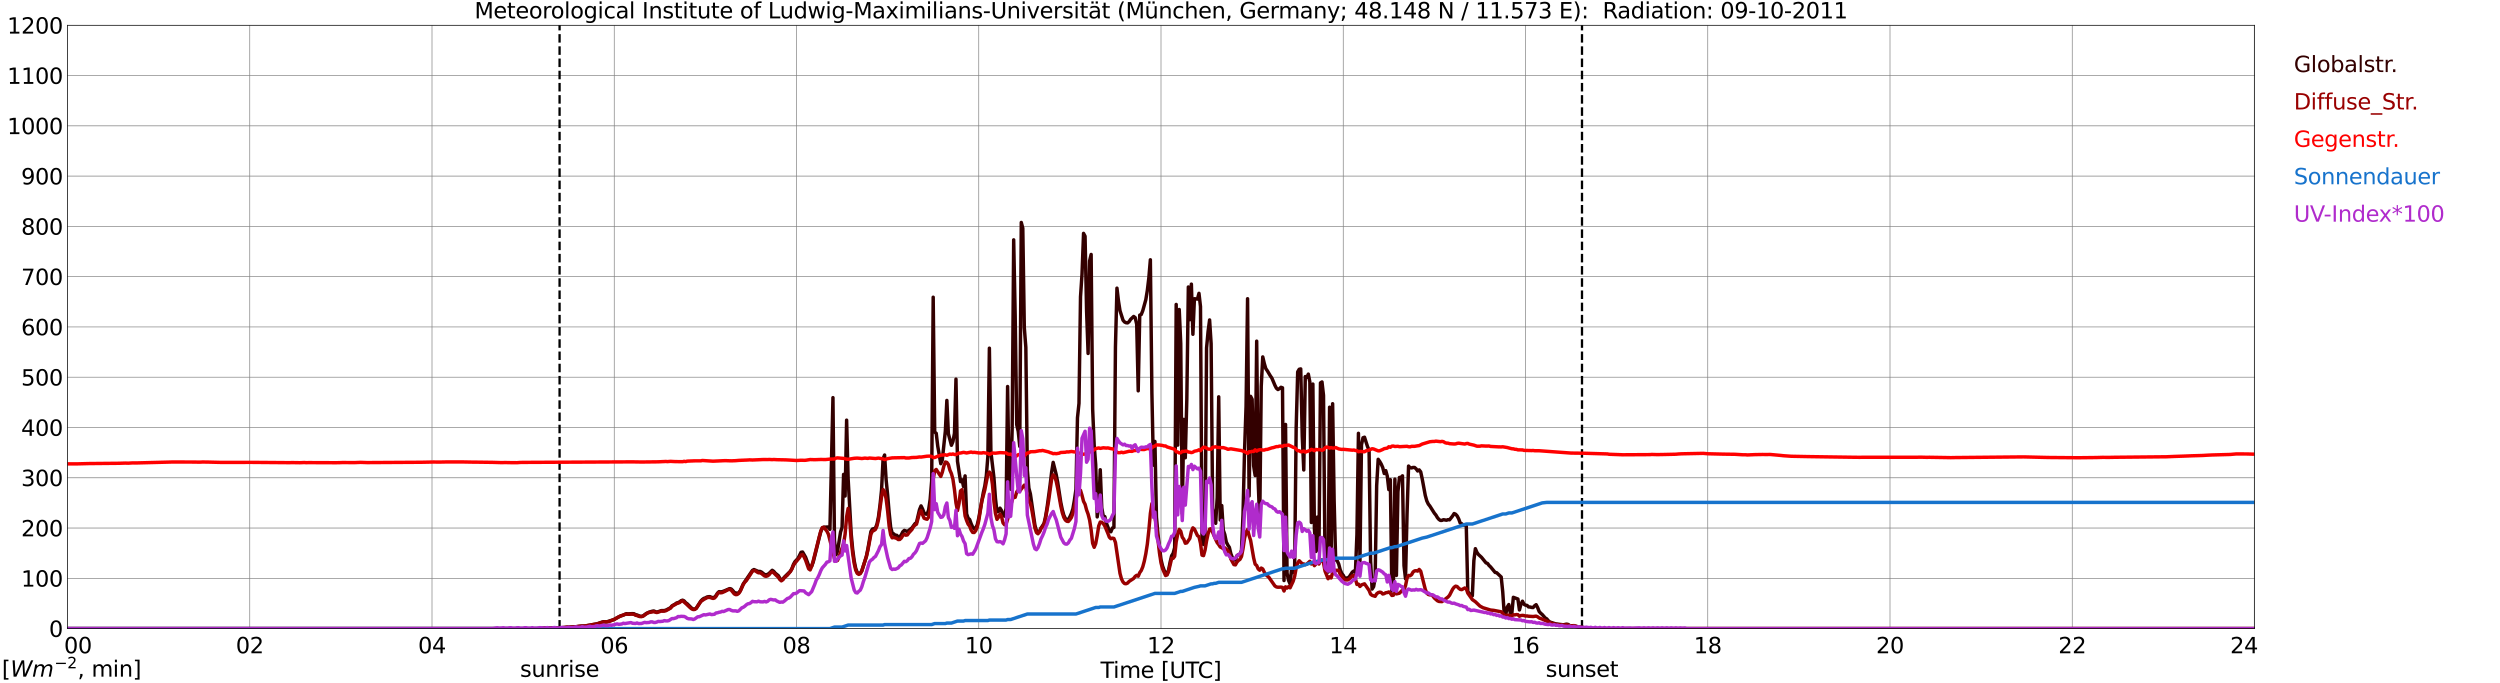 <?xml version="1.0" encoding="utf-8" standalone="no"?>
<!DOCTYPE svg PUBLIC "-//W3C//DTD SVG 1.1//EN"
  "http://www.w3.org/Graphics/SVG/1.1/DTD/svg11.dtd">
<svg xmlns:xlink="http://www.w3.org/1999/xlink" width="1085.4pt" height="296.64pt" viewBox="0 0 1085.4 296.64" xmlns="http://www.w3.org/2000/svg" version="1.1">
 <defs>
  <style type="text/css">*{stroke-linejoin: round; stroke-linecap: butt}</style>
 </defs>
 <g id="figure_1">
  <g id="patch_1">
   <path d="M 0 296.64 
L 1085.4 296.64 
L 1085.4 0 
L 0 0 
z
" style="fill: #ffffff"/>
  </g>
  <g id="axes_1">
   <g id="patch_2">
    <path d="M 29.306 272.909 
L 978.814 272.909 
L 978.814 10.976 
L 29.306 10.976 
z
" style="fill: #ffffff"/>
   </g>
   <g id="patch_3">
    <path d="M 978.814 272.909 
L 978.814 272.909 
L 978.814 10.976 
L 978.814 10.976 
z
" clip-path="url(#p925f7113b1)" style="fill: #d3d3d3; opacity: 0.25; stroke: #d3d3d3; stroke-linejoin: miter"/>
   </g>
   <g id="matplotlib.axis_1">
    <g id="xtick_1">
     <g id="line2d_1">
      <path d="M 29.306 272.909 
L 29.306 10.976 
" clip-path="url(#p925f7113b1)" style="fill: none; stroke: #808080; stroke-width: 0.3; stroke-linecap: square"/>
     </g>
     <g id="line2d_2"/>
     <g id="text_1">
      <!--    00 -->
      <g transform="translate(18.733 283.627) scale(0.095 -0.095)">
       <defs>
        <path id="DejaVuSans-20" transform="scale(0.016)"/>
        <path id="DejaVuSans-30" d="M 2034 4250 
Q 1547 4250 1301 3770 
Q 1056 3291 1056 2328 
Q 1056 1369 1301 889 
Q 1547 409 2034 409 
Q 2525 409 2770 889 
Q 3016 1369 3016 2328 
Q 3016 3291 2770 3770 
Q 2525 4250 2034 4250 
z
M 2034 4750 
Q 2819 4750 3233 4129 
Q 3647 3509 3647 2328 
Q 3647 1150 3233 529 
Q 2819 -91 2034 -91 
Q 1250 -91 836 529 
Q 422 1150 422 2328 
Q 422 3509 836 4129 
Q 1250 4750 2034 4750 
z
" transform="scale(0.016)"/>
       </defs>
       <use xlink:href="#DejaVuSans-20"/>
       <use xlink:href="#DejaVuSans-20" transform="translate(31.787 0)"/>
       <use xlink:href="#DejaVuSans-20" transform="translate(63.574 0)"/>
       <use xlink:href="#DejaVuSans-30" transform="translate(95.361 0)"/>
       <use xlink:href="#DejaVuSans-30" transform="translate(158.984 0)"/>
      </g>
     </g>
    </g>
    <g id="xtick_2">
     <g id="line2d_3">
      <path d="M 108.431 272.909 
L 108.431 10.976 
" clip-path="url(#p925f7113b1)" style="fill: none; stroke: #808080; stroke-width: 0.3; stroke-linecap: square"/>
     </g>
     <g id="line2d_4"/>
     <g id="text_2">
      <!-- 02 -->
      <g transform="translate(102.387 283.627) scale(0.095 -0.095)">
       <defs>
        <path id="DejaVuSans-32" d="M 1228 531 
L 3431 531 
L 3431 0 
L 469 0 
L 469 531 
Q 828 903 1448 1529 
Q 2069 2156 2228 2338 
Q 2531 2678 2651 2914 
Q 2772 3150 2772 3378 
Q 2772 3750 2511 3984 
Q 2250 4219 1831 4219 
Q 1534 4219 1204 4116 
Q 875 4013 500 3803 
L 500 4441 
Q 881 4594 1212 4672 
Q 1544 4750 1819 4750 
Q 2544 4750 2975 4387 
Q 3406 4025 3406 3419 
Q 3406 3131 3298 2873 
Q 3191 2616 2906 2266 
Q 2828 2175 2409 1742 
Q 1991 1309 1228 531 
z
" transform="scale(0.016)"/>
       </defs>
       <use xlink:href="#DejaVuSans-30"/>
       <use xlink:href="#DejaVuSans-32" transform="translate(63.623 0)"/>
      </g>
     </g>
    </g>
    <g id="xtick_3">
     <g id="line2d_5">
      <path d="M 187.557 272.909 
L 187.557 10.976 
" clip-path="url(#p925f7113b1)" style="fill: none; stroke: #808080; stroke-width: 0.3; stroke-linecap: square"/>
     </g>
     <g id="line2d_6"/>
     <g id="text_3">
      <!-- 04 -->
      <g transform="translate(181.513 283.627) scale(0.095 -0.095)">
       <defs>
        <path id="DejaVuSans-34" d="M 2419 4116 
L 825 1625 
L 2419 1625 
L 2419 4116 
z
M 2253 4666 
L 3047 4666 
L 3047 1625 
L 3713 1625 
L 3713 1100 
L 3047 1100 
L 3047 0 
L 2419 0 
L 2419 1100 
L 313 1100 
L 313 1709 
L 2253 4666 
z
" transform="scale(0.016)"/>
       </defs>
       <use xlink:href="#DejaVuSans-30"/>
       <use xlink:href="#DejaVuSans-34" transform="translate(63.623 0)"/>
      </g>
     </g>
    </g>
    <g id="xtick_4">
     <g id="line2d_7">
      <path d="M 266.683 272.909 
L 266.683 10.976 
" clip-path="url(#p925f7113b1)" style="fill: none; stroke: #808080; stroke-width: 0.3; stroke-linecap: square"/>
     </g>
     <g id="line2d_8"/>
     <g id="text_4">
      <!-- 06 -->
      <g transform="translate(260.638 283.627) scale(0.095 -0.095)">
       <defs>
        <path id="DejaVuSans-36" d="M 2113 2584 
Q 1688 2584 1439 2293 
Q 1191 2003 1191 1497 
Q 1191 994 1439 701 
Q 1688 409 2113 409 
Q 2538 409 2786 701 
Q 3034 994 3034 1497 
Q 3034 2003 2786 2293 
Q 2538 2584 2113 2584 
z
M 3366 4563 
L 3366 3988 
Q 3128 4100 2886 4159 
Q 2644 4219 2406 4219 
Q 1781 4219 1451 3797 
Q 1122 3375 1075 2522 
Q 1259 2794 1537 2939 
Q 1816 3084 2150 3084 
Q 2853 3084 3261 2657 
Q 3669 2231 3669 1497 
Q 3669 778 3244 343 
Q 2819 -91 2113 -91 
Q 1303 -91 875 529 
Q 447 1150 447 2328 
Q 447 3434 972 4092 
Q 1497 4750 2381 4750 
Q 2619 4750 2861 4703 
Q 3103 4656 3366 4563 
z
" transform="scale(0.016)"/>
       </defs>
       <use xlink:href="#DejaVuSans-30"/>
       <use xlink:href="#DejaVuSans-36" transform="translate(63.623 0)"/>
      </g>
     </g>
    </g>
    <g id="xtick_5">
     <g id="line2d_9">
      <path d="M 345.808 272.909 
L 345.808 10.976 
" clip-path="url(#p925f7113b1)" style="fill: none; stroke: #808080; stroke-width: 0.3; stroke-linecap: square"/>
     </g>
     <g id="line2d_10"/>
     <g id="text_5">
      <!-- 08 -->
      <g transform="translate(339.764 283.627) scale(0.095 -0.095)">
       <defs>
        <path id="DejaVuSans-38" d="M 2034 2216 
Q 1584 2216 1326 1975 
Q 1069 1734 1069 1313 
Q 1069 891 1326 650 
Q 1584 409 2034 409 
Q 2484 409 2743 651 
Q 3003 894 3003 1313 
Q 3003 1734 2745 1975 
Q 2488 2216 2034 2216 
z
M 1403 2484 
Q 997 2584 770 2862 
Q 544 3141 544 3541 
Q 544 4100 942 4425 
Q 1341 4750 2034 4750 
Q 2731 4750 3128 4425 
Q 3525 4100 3525 3541 
Q 3525 3141 3298 2862 
Q 3072 2584 2669 2484 
Q 3125 2378 3379 2068 
Q 3634 1759 3634 1313 
Q 3634 634 3220 271 
Q 2806 -91 2034 -91 
Q 1263 -91 848 271 
Q 434 634 434 1313 
Q 434 1759 690 2068 
Q 947 2378 1403 2484 
z
M 1172 3481 
Q 1172 3119 1398 2916 
Q 1625 2713 2034 2713 
Q 2441 2713 2670 2916 
Q 2900 3119 2900 3481 
Q 2900 3844 2670 4047 
Q 2441 4250 2034 4250 
Q 1625 4250 1398 4047 
Q 1172 3844 1172 3481 
z
" transform="scale(0.016)"/>
       </defs>
       <use xlink:href="#DejaVuSans-30"/>
       <use xlink:href="#DejaVuSans-38" transform="translate(63.623 0)"/>
      </g>
     </g>
    </g>
    <g id="xtick_6">
     <g id="line2d_11">
      <path d="M 424.934 272.909 
L 424.934 10.976 
" clip-path="url(#p925f7113b1)" style="fill: none; stroke: #808080; stroke-width: 0.3; stroke-linecap: square"/>
     </g>
     <g id="line2d_12"/>
     <g id="text_6">
      <!-- 10 -->
      <g transform="translate(418.89 283.627) scale(0.095 -0.095)">
       <defs>
        <path id="DejaVuSans-31" d="M 794 531 
L 1825 531 
L 1825 4091 
L 703 3866 
L 703 4441 
L 1819 4666 
L 2450 4666 
L 2450 531 
L 3481 531 
L 3481 0 
L 794 0 
L 794 531 
z
" transform="scale(0.016)"/>
       </defs>
       <use xlink:href="#DejaVuSans-31"/>
       <use xlink:href="#DejaVuSans-30" transform="translate(63.623 0)"/>
      </g>
     </g>
    </g>
    <g id="xtick_7">
     <g id="line2d_13">
      <path d="M 504.06 272.909 
L 504.06 10.976 
" clip-path="url(#p925f7113b1)" style="fill: none; stroke: #808080; stroke-width: 0.3; stroke-linecap: square"/>
     </g>
     <g id="line2d_14"/>
     <g id="text_7">
      <!-- 12 -->
      <g transform="translate(498.015 283.627) scale(0.095 -0.095)">
       <use xlink:href="#DejaVuSans-31"/>
       <use xlink:href="#DejaVuSans-32" transform="translate(63.623 0)"/>
      </g>
     </g>
    </g>
    <g id="xtick_8">
     <g id="line2d_15">
      <path d="M 583.185 272.909 
L 583.185 10.976 
" clip-path="url(#p925f7113b1)" style="fill: none; stroke: #808080; stroke-width: 0.3; stroke-linecap: square"/>
     </g>
     <g id="line2d_16"/>
     <g id="text_8">
      <!-- 14 -->
      <g transform="translate(577.141 283.627) scale(0.095 -0.095)">
       <use xlink:href="#DejaVuSans-31"/>
       <use xlink:href="#DejaVuSans-34" transform="translate(63.623 0)"/>
      </g>
     </g>
    </g>
    <g id="xtick_9">
     <g id="line2d_17">
      <path d="M 662.311 272.909 
L 662.311 10.976 
" clip-path="url(#p925f7113b1)" style="fill: none; stroke: #808080; stroke-width: 0.3; stroke-linecap: square"/>
     </g>
     <g id="line2d_18"/>
     <g id="text_9">
      <!-- 16 -->
      <g transform="translate(656.267 283.627) scale(0.095 -0.095)">
       <use xlink:href="#DejaVuSans-31"/>
       <use xlink:href="#DejaVuSans-36" transform="translate(63.623 0)"/>
      </g>
     </g>
    </g>
    <g id="xtick_10">
     <g id="line2d_19">
      <path d="M 741.437 272.909 
L 741.437 10.976 
" clip-path="url(#p925f7113b1)" style="fill: none; stroke: #808080; stroke-width: 0.3; stroke-linecap: square"/>
     </g>
     <g id="line2d_20"/>
     <g id="text_10">
      <!-- 18 -->
      <g transform="translate(735.392 283.627) scale(0.095 -0.095)">
       <use xlink:href="#DejaVuSans-31"/>
       <use xlink:href="#DejaVuSans-38" transform="translate(63.623 0)"/>
      </g>
     </g>
    </g>
    <g id="xtick_11">
     <g id="line2d_21">
      <path d="M 820.562 272.909 
L 820.562 10.976 
" clip-path="url(#p925f7113b1)" style="fill: none; stroke: #808080; stroke-width: 0.3; stroke-linecap: square"/>
     </g>
     <g id="line2d_22"/>
     <g id="text_11">
      <!-- 20 -->
      <g transform="translate(814.518 283.627) scale(0.095 -0.095)">
       <use xlink:href="#DejaVuSans-32"/>
       <use xlink:href="#DejaVuSans-30" transform="translate(63.623 0)"/>
      </g>
     </g>
    </g>
    <g id="xtick_12">
     <g id="line2d_23">
      <path d="M 899.688 272.909 
L 899.688 10.976 
" clip-path="url(#p925f7113b1)" style="fill: none; stroke: #808080; stroke-width: 0.3; stroke-linecap: square"/>
     </g>
     <g id="line2d_24"/>
     <g id="text_12">
      <!-- 22 -->
      <g transform="translate(893.644 283.627) scale(0.095 -0.095)">
       <use xlink:href="#DejaVuSans-32"/>
       <use xlink:href="#DejaVuSans-32" transform="translate(63.623 0)"/>
      </g>
     </g>
    </g>
    <g id="xtick_13">
     <g id="line2d_25">
      <path d="M 978.814 272.909 
L 978.814 10.976 
" clip-path="url(#p925f7113b1)" style="fill: none; stroke: #808080; stroke-width: 0.3; stroke-linecap: square"/>
     </g>
     <g id="line2d_26"/>
     <g id="text_13">
      <!-- 24    -->
      <g transform="translate(968.241 283.627) scale(0.095 -0.095)">
       <use xlink:href="#DejaVuSans-32"/>
       <use xlink:href="#DejaVuSans-34" transform="translate(63.623 0)"/>
       <use xlink:href="#DejaVuSans-20" transform="translate(127.246 0)"/>
       <use xlink:href="#DejaVuSans-20" transform="translate(159.033 0)"/>
       <use xlink:href="#DejaVuSans-20" transform="translate(190.82 0)"/>
      </g>
     </g>
    </g>
    <g id="text_14">
     <!-- Time [UTC] -->
     <g transform="translate(477.806 294.322) scale(0.095 -0.095)">
      <defs>
       <path id="DejaVuSans-54" d="M -19 4666 
L 3928 4666 
L 3928 4134 
L 2272 4134 
L 2272 0 
L 1638 0 
L 1638 4134 
L -19 4134 
L -19 4666 
z
" transform="scale(0.016)"/>
       <path id="DejaVuSans-69" d="M 603 3500 
L 1178 3500 
L 1178 0 
L 603 0 
L 603 3500 
z
M 603 4863 
L 1178 4863 
L 1178 4134 
L 603 4134 
L 603 4863 
z
" transform="scale(0.016)"/>
       <path id="DejaVuSans-6d" d="M 3328 2828 
Q 3544 3216 3844 3400 
Q 4144 3584 4550 3584 
Q 5097 3584 5394 3201 
Q 5691 2819 5691 2113 
L 5691 0 
L 5113 0 
L 5113 2094 
Q 5113 2597 4934 2840 
Q 4756 3084 4391 3084 
Q 3944 3084 3684 2787 
Q 3425 2491 3425 1978 
L 3425 0 
L 2847 0 
L 2847 2094 
Q 2847 2600 2669 2842 
Q 2491 3084 2119 3084 
Q 1678 3084 1418 2786 
Q 1159 2488 1159 1978 
L 1159 0 
L 581 0 
L 581 3500 
L 1159 3500 
L 1159 2956 
Q 1356 3278 1631 3431 
Q 1906 3584 2284 3584 
Q 2666 3584 2933 3390 
Q 3200 3197 3328 2828 
z
" transform="scale(0.016)"/>
       <path id="DejaVuSans-65" d="M 3597 1894 
L 3597 1613 
L 953 1613 
Q 991 1019 1311 708 
Q 1631 397 2203 397 
Q 2534 397 2845 478 
Q 3156 559 3463 722 
L 3463 178 
Q 3153 47 2828 -22 
Q 2503 -91 2169 -91 
Q 1331 -91 842 396 
Q 353 884 353 1716 
Q 353 2575 817 3079 
Q 1281 3584 2069 3584 
Q 2775 3584 3186 3129 
Q 3597 2675 3597 1894 
z
M 3022 2063 
Q 3016 2534 2758 2815 
Q 2500 3097 2075 3097 
Q 1594 3097 1305 2825 
Q 1016 2553 972 2059 
L 3022 2063 
z
" transform="scale(0.016)"/>
       <path id="DejaVuSans-5b" d="M 550 4863 
L 1875 4863 
L 1875 4416 
L 1125 4416 
L 1125 -397 
L 1875 -397 
L 1875 -844 
L 550 -844 
L 550 4863 
z
" transform="scale(0.016)"/>
       <path id="DejaVuSans-55" d="M 556 4666 
L 1191 4666 
L 1191 1831 
Q 1191 1081 1462 751 
Q 1734 422 2344 422 
Q 2950 422 3222 751 
Q 3494 1081 3494 1831 
L 3494 4666 
L 4128 4666 
L 4128 1753 
Q 4128 841 3676 375 
Q 3225 -91 2344 -91 
Q 1459 -91 1007 375 
Q 556 841 556 1753 
L 556 4666 
z
" transform="scale(0.016)"/>
       <path id="DejaVuSans-43" d="M 4122 4306 
L 4122 3641 
Q 3803 3938 3442 4084 
Q 3081 4231 2675 4231 
Q 1875 4231 1450 3742 
Q 1025 3253 1025 2328 
Q 1025 1406 1450 917 
Q 1875 428 2675 428 
Q 3081 428 3442 575 
Q 3803 722 4122 1019 
L 4122 359 
Q 3791 134 3420 21 
Q 3050 -91 2638 -91 
Q 1578 -91 968 557 
Q 359 1206 359 2328 
Q 359 3453 968 4101 
Q 1578 4750 2638 4750 
Q 3056 4750 3426 4639 
Q 3797 4528 4122 4306 
z
" transform="scale(0.016)"/>
       <path id="DejaVuSans-5d" d="M 1947 4863 
L 1947 -844 
L 622 -844 
L 622 -397 
L 1369 -397 
L 1369 4416 
L 622 4416 
L 622 4863 
L 1947 4863 
z
" transform="scale(0.016)"/>
      </defs>
      <use xlink:href="#DejaVuSans-54"/>
      <use xlink:href="#DejaVuSans-69" transform="translate(57.959 0)"/>
      <use xlink:href="#DejaVuSans-6d" transform="translate(85.742 0)"/>
      <use xlink:href="#DejaVuSans-65" transform="translate(183.154 0)"/>
      <use xlink:href="#DejaVuSans-20" transform="translate(244.678 0)"/>
      <use xlink:href="#DejaVuSans-5b" transform="translate(276.465 0)"/>
      <use xlink:href="#DejaVuSans-55" transform="translate(315.479 0)"/>
      <use xlink:href="#DejaVuSans-54" transform="translate(388.672 0)"/>
      <use xlink:href="#DejaVuSans-43" transform="translate(443.881 0)"/>
      <use xlink:href="#DejaVuSans-5d" transform="translate(513.705 0)"/>
     </g>
    </g>
   </g>
   <g id="matplotlib.axis_2">
    <g id="ytick_1">
     <g id="line2d_27">
      <path d="M 29.306 272.909 
L 978.814 272.909 
" clip-path="url(#p925f7113b1)" style="fill: none; stroke: #808080; stroke-width: 0.3; stroke-linecap: square"/>
     </g>
     <g id="line2d_28"/>
     <g id="text_15">
      <!-- 0 -->
      <g transform="translate(21.261 276.518) scale(0.095 -0.095)">
       <use xlink:href="#DejaVuSans-30"/>
      </g>
     </g>
    </g>
    <g id="ytick_2">
     <g id="line2d_29">
      <path d="M 29.306 251.081 
L 978.814 251.081 
" clip-path="url(#p925f7113b1)" style="fill: none; stroke: #808080; stroke-width: 0.3; stroke-linecap: square"/>
     </g>
     <g id="line2d_30"/>
     <g id="text_16">
      <!-- 100 -->
      <g transform="translate(9.173 254.69) scale(0.095 -0.095)">
       <use xlink:href="#DejaVuSans-31"/>
       <use xlink:href="#DejaVuSans-30" transform="translate(63.623 0)"/>
       <use xlink:href="#DejaVuSans-30" transform="translate(127.246 0)"/>
      </g>
     </g>
    </g>
    <g id="ytick_3">
     <g id="line2d_31">
      <path d="M 29.306 229.253 
L 978.814 229.253 
" clip-path="url(#p925f7113b1)" style="fill: none; stroke: #808080; stroke-width: 0.3; stroke-linecap: square"/>
     </g>
     <g id="line2d_32"/>
     <g id="text_17">
      <!-- 200 -->
      <g transform="translate(9.173 232.863) scale(0.095 -0.095)">
       <use xlink:href="#DejaVuSans-32"/>
       <use xlink:href="#DejaVuSans-30" transform="translate(63.623 0)"/>
       <use xlink:href="#DejaVuSans-30" transform="translate(127.246 0)"/>
      </g>
     </g>
    </g>
    <g id="ytick_4">
     <g id="line2d_33">
      <path d="M 29.306 207.426 
L 978.814 207.426 
" clip-path="url(#p925f7113b1)" style="fill: none; stroke: #808080; stroke-width: 0.3; stroke-linecap: square"/>
     </g>
     <g id="line2d_34"/>
     <g id="text_18">
      <!-- 300 -->
      <g transform="translate(9.173 211.035) scale(0.095 -0.095)">
       <defs>
        <path id="DejaVuSans-33" d="M 2597 2516 
Q 3050 2419 3304 2112 
Q 3559 1806 3559 1356 
Q 3559 666 3084 287 
Q 2609 -91 1734 -91 
Q 1441 -91 1130 -33 
Q 819 25 488 141 
L 488 750 
Q 750 597 1062 519 
Q 1375 441 1716 441 
Q 2309 441 2620 675 
Q 2931 909 2931 1356 
Q 2931 1769 2642 2001 
Q 2353 2234 1838 2234 
L 1294 2234 
L 1294 2753 
L 1863 2753 
Q 2328 2753 2575 2939 
Q 2822 3125 2822 3475 
Q 2822 3834 2567 4026 
Q 2313 4219 1838 4219 
Q 1578 4219 1281 4162 
Q 984 4106 628 3988 
L 628 4550 
Q 988 4650 1302 4700 
Q 1616 4750 1894 4750 
Q 2613 4750 3031 4423 
Q 3450 4097 3450 3541 
Q 3450 3153 3228 2886 
Q 3006 2619 2597 2516 
z
" transform="scale(0.016)"/>
       </defs>
       <use xlink:href="#DejaVuSans-33"/>
       <use xlink:href="#DejaVuSans-30" transform="translate(63.623 0)"/>
       <use xlink:href="#DejaVuSans-30" transform="translate(127.246 0)"/>
      </g>
     </g>
    </g>
    <g id="ytick_5">
     <g id="line2d_35">
      <path d="M 29.306 185.598 
L 978.814 185.598 
" clip-path="url(#p925f7113b1)" style="fill: none; stroke: #808080; stroke-width: 0.3; stroke-linecap: square"/>
     </g>
     <g id="line2d_36"/>
     <g id="text_19">
      <!-- 400 -->
      <g transform="translate(9.173 189.207) scale(0.095 -0.095)">
       <use xlink:href="#DejaVuSans-34"/>
       <use xlink:href="#DejaVuSans-30" transform="translate(63.623 0)"/>
       <use xlink:href="#DejaVuSans-30" transform="translate(127.246 0)"/>
      </g>
     </g>
    </g>
    <g id="ytick_6">
     <g id="line2d_37">
      <path d="M 29.306 163.77 
L 978.814 163.77 
" clip-path="url(#p925f7113b1)" style="fill: none; stroke: #808080; stroke-width: 0.3; stroke-linecap: square"/>
     </g>
     <g id="line2d_38"/>
     <g id="text_20">
      <!-- 500 -->
      <g transform="translate(9.173 167.379) scale(0.095 -0.095)">
       <defs>
        <path id="DejaVuSans-35" d="M 691 4666 
L 3169 4666 
L 3169 4134 
L 1269 4134 
L 1269 2991 
Q 1406 3038 1543 3061 
Q 1681 3084 1819 3084 
Q 2600 3084 3056 2656 
Q 3513 2228 3513 1497 
Q 3513 744 3044 326 
Q 2575 -91 1722 -91 
Q 1428 -91 1123 -41 
Q 819 9 494 109 
L 494 744 
Q 775 591 1075 516 
Q 1375 441 1709 441 
Q 2250 441 2565 725 
Q 2881 1009 2881 1497 
Q 2881 1984 2565 2268 
Q 2250 2553 1709 2553 
Q 1456 2553 1204 2497 
Q 953 2441 691 2322 
L 691 4666 
z
" transform="scale(0.016)"/>
       </defs>
       <use xlink:href="#DejaVuSans-35"/>
       <use xlink:href="#DejaVuSans-30" transform="translate(63.623 0)"/>
       <use xlink:href="#DejaVuSans-30" transform="translate(127.246 0)"/>
      </g>
     </g>
    </g>
    <g id="ytick_7">
     <g id="line2d_39">
      <path d="M 29.306 141.942 
L 978.814 141.942 
" clip-path="url(#p925f7113b1)" style="fill: none; stroke: #808080; stroke-width: 0.3; stroke-linecap: square"/>
     </g>
     <g id="line2d_40"/>
     <g id="text_21">
      <!-- 600 -->
      <g transform="translate(9.173 145.551) scale(0.095 -0.095)">
       <use xlink:href="#DejaVuSans-36"/>
       <use xlink:href="#DejaVuSans-30" transform="translate(63.623 0)"/>
       <use xlink:href="#DejaVuSans-30" transform="translate(127.246 0)"/>
      </g>
     </g>
    </g>
    <g id="ytick_8">
     <g id="line2d_41">
      <path d="M 29.306 120.114 
L 978.814 120.114 
" clip-path="url(#p925f7113b1)" style="fill: none; stroke: #808080; stroke-width: 0.3; stroke-linecap: square"/>
     </g>
     <g id="line2d_42"/>
     <g id="text_22">
      <!-- 700 -->
      <g transform="translate(9.173 123.724) scale(0.095 -0.095)">
       <defs>
        <path id="DejaVuSans-37" d="M 525 4666 
L 3525 4666 
L 3525 4397 
L 1831 0 
L 1172 0 
L 2766 4134 
L 525 4134 
L 525 4666 
z
" transform="scale(0.016)"/>
       </defs>
       <use xlink:href="#DejaVuSans-37"/>
       <use xlink:href="#DejaVuSans-30" transform="translate(63.623 0)"/>
       <use xlink:href="#DejaVuSans-30" transform="translate(127.246 0)"/>
      </g>
     </g>
    </g>
    <g id="ytick_9">
     <g id="line2d_43">
      <path d="M 29.306 98.287 
L 978.814 98.287 
" clip-path="url(#p925f7113b1)" style="fill: none; stroke: #808080; stroke-width: 0.3; stroke-linecap: square"/>
     </g>
     <g id="line2d_44"/>
     <g id="text_23">
      <!-- 800 -->
      <g transform="translate(9.173 101.896) scale(0.095 -0.095)">
       <use xlink:href="#DejaVuSans-38"/>
       <use xlink:href="#DejaVuSans-30" transform="translate(63.623 0)"/>
       <use xlink:href="#DejaVuSans-30" transform="translate(127.246 0)"/>
      </g>
     </g>
    </g>
    <g id="ytick_10">
     <g id="line2d_45">
      <path d="M 29.306 76.459 
L 978.814 76.459 
" clip-path="url(#p925f7113b1)" style="fill: none; stroke: #808080; stroke-width: 0.3; stroke-linecap: square"/>
     </g>
     <g id="line2d_46"/>
     <g id="text_24">
      <!-- 900 -->
      <g transform="translate(9.173 80.068) scale(0.095 -0.095)">
       <defs>
        <path id="DejaVuSans-39" d="M 703 97 
L 703 672 
Q 941 559 1184 500 
Q 1428 441 1663 441 
Q 2288 441 2617 861 
Q 2947 1281 2994 2138 
Q 2813 1869 2534 1725 
Q 2256 1581 1919 1581 
Q 1219 1581 811 2004 
Q 403 2428 403 3163 
Q 403 3881 828 4315 
Q 1253 4750 1959 4750 
Q 2769 4750 3195 4129 
Q 3622 3509 3622 2328 
Q 3622 1225 3098 567 
Q 2575 -91 1691 -91 
Q 1453 -91 1209 -44 
Q 966 3 703 97 
z
M 1959 2075 
Q 2384 2075 2632 2365 
Q 2881 2656 2881 3163 
Q 2881 3666 2632 3958 
Q 2384 4250 1959 4250 
Q 1534 4250 1286 3958 
Q 1038 3666 1038 3163 
Q 1038 2656 1286 2365 
Q 1534 2075 1959 2075 
z
" transform="scale(0.016)"/>
       </defs>
       <use xlink:href="#DejaVuSans-39"/>
       <use xlink:href="#DejaVuSans-30" transform="translate(63.623 0)"/>
       <use xlink:href="#DejaVuSans-30" transform="translate(127.246 0)"/>
      </g>
     </g>
    </g>
    <g id="ytick_11">
     <g id="line2d_47">
      <path d="M 29.306 54.631 
L 978.814 54.631 
" clip-path="url(#p925f7113b1)" style="fill: none; stroke: #808080; stroke-width: 0.3; stroke-linecap: square"/>
     </g>
     <g id="line2d_48"/>
     <g id="text_25">
      <!-- 1000 -->
      <g transform="translate(3.128 58.24) scale(0.095 -0.095)">
       <use xlink:href="#DejaVuSans-31"/>
       <use xlink:href="#DejaVuSans-30" transform="translate(63.623 0)"/>
       <use xlink:href="#DejaVuSans-30" transform="translate(127.246 0)"/>
       <use xlink:href="#DejaVuSans-30" transform="translate(190.869 0)"/>
      </g>
     </g>
    </g>
    <g id="ytick_12">
     <g id="line2d_49">
      <path d="M 29.306 32.803 
L 978.814 32.803 
" clip-path="url(#p925f7113b1)" style="fill: none; stroke: #808080; stroke-width: 0.3; stroke-linecap: square"/>
     </g>
     <g id="line2d_50"/>
     <g id="text_26">
      <!-- 1100 -->
      <g transform="translate(3.128 36.413) scale(0.095 -0.095)">
       <use xlink:href="#DejaVuSans-31"/>
       <use xlink:href="#DejaVuSans-31" transform="translate(63.623 0)"/>
       <use xlink:href="#DejaVuSans-30" transform="translate(127.246 0)"/>
       <use xlink:href="#DejaVuSans-30" transform="translate(190.869 0)"/>
      </g>
     </g>
    </g>
    <g id="ytick_13">
     <g id="line2d_51">
      <path d="M 29.306 10.976 
L 978.814 10.976 
" clip-path="url(#p925f7113b1)" style="fill: none; stroke: #808080; stroke-width: 0.3; stroke-linecap: square"/>
     </g>
     <g id="line2d_52"/>
     <g id="text_27">
      <!-- 1200 -->
      <g transform="translate(3.128 14.585) scale(0.095 -0.095)">
       <use xlink:href="#DejaVuSans-31"/>
       <use xlink:href="#DejaVuSans-32" transform="translate(63.623 0)"/>
       <use xlink:href="#DejaVuSans-30" transform="translate(127.246 0)"/>
       <use xlink:href="#DejaVuSans-30" transform="translate(190.869 0)"/>
      </g>
     </g>
    </g>
   </g>
   <g id="line2d_53">
    <path d="M 242.945 272.909 
L 242.945 10.976 
" clip-path="url(#p925f7113b1)" style="fill: none; stroke-dasharray: 3.7,1.6; stroke-dashoffset: 0; stroke: #000000"/>
   </g>
   <g id="line2d_54">
    <path d="M 686.84 272.909 
L 686.84 10.976 
" clip-path="url(#p925f7113b1)" style="fill: none; stroke-dasharray: 3.7,1.6; stroke-dashoffset: 0; stroke: #000000"/>
   </g>
   <g id="line2d_55">
    <path d="M 29.306 272.909 
L 234.373 272.909 
L 236.351 272.719 
L 242.945 272.66 
L 246.242 272.304 
L 248.22 272.245 
L 248.88 272.156 
L 249.539 272.186 
L 251.517 271.92 
L 252.836 271.8 
L 254.155 271.772 
L 259.43 270.794 
L 261.408 270.082 
L 262.067 269.936 
L 263.386 269.995 
L 266.023 269.165 
L 266.683 268.899 
L 269.32 267.447 
L 270.639 267.033 
L 271.958 266.441 
L 272.617 266.529 
L 274.595 266.411 
L 275.255 266.47 
L 275.914 266.856 
L 276.573 267.002 
L 277.892 267.537 
L 278.552 267.596 
L 279.211 267.389 
L 280.53 266.38 
L 281.849 265.758 
L 283.167 265.374 
L 283.827 265.256 
L 285.145 265.789 
L 287.124 265.108 
L 288.442 265.077 
L 289.102 264.9 
L 291.08 263.863 
L 291.739 263.064 
L 293.058 262.325 
L 293.717 261.82 
L 294.377 261.641 
L 295.036 261.316 
L 295.696 260.814 
L 296.355 260.576 
L 297.014 260.901 
L 297.674 261.672 
L 298.333 262.117 
L 300.311 264.071 
L 300.971 264.427 
L 301.63 264.485 
L 302.289 264.071 
L 304.267 260.96 
L 304.927 260.279 
L 305.586 259.806 
L 306.246 259.598 
L 306.905 259.214 
L 307.564 259.066 
L 308.224 259.035 
L 308.883 259.332 
L 309.543 259.48 
L 310.202 259.304 
L 310.861 258.561 
L 311.521 257.496 
L 312.18 256.874 
L 312.839 256.964 
L 313.499 256.903 
L 314.818 256.4 
L 316.796 255.54 
L 317.455 255.719 
L 318.114 256.37 
L 318.774 257.199 
L 319.433 257.466 
L 320.093 257.525 
L 320.752 257.378 
L 321.411 256.429 
L 322.73 253.469 
L 326.686 247.634 
L 327.346 247.279 
L 329.324 248.136 
L 329.983 248.078 
L 330.643 248.403 
L 331.961 249.47 
L 332.621 249.529 
L 333.28 249.381 
L 333.94 248.907 
L 335.258 247.604 
L 335.918 248.049 
L 336.577 248.848 
L 337.896 249.913 
L 338.555 251.04 
L 339.215 251.81 
L 339.874 251.483 
L 340.533 250.594 
L 343.171 247.988 
L 343.83 246.833 
L 344.49 245.028 
L 345.149 243.843 
L 346.468 242.45 
L 347.787 239.785 
L 348.446 239.667 
L 349.765 241.946 
L 351.083 245.589 
L 351.743 246.685 
L 352.402 245.768 
L 353.062 244.02 
L 354.38 238.779 
L 355.699 233.329 
L 356.359 230.812 
L 357.018 229.271 
L 357.677 228.887 
L 359.655 228.797 
L 360.315 229.834 
L 361.634 172.643 
L 362.293 234.601 
L 362.952 240.85 
L 363.612 239.37 
L 364.93 230.989 
L 365.59 228.946 
L 366.249 205.963 
L 366.909 215.351 
L 367.568 182.417 
L 368.227 207.888 
L 369.546 231.611 
L 370.206 238.63 
L 370.865 243.546 
L 371.524 246.805 
L 372.184 248.551 
L 372.843 249.055 
L 373.502 248.848 
L 374.162 247.87 
L 376.14 241.562 
L 376.799 238.334 
L 378.118 230.781 
L 378.777 229.685 
L 379.437 229.537 
L 380.096 229.271 
L 380.756 227.494 
L 381.415 224.266 
L 382.074 219.171 
L 382.734 212.745 
L 383.393 199.24 
L 384.053 197.551 
L 384.712 208.242 
L 385.371 214.847 
L 386.031 222.578 
L 386.69 228.946 
L 387.349 231.434 
L 388.009 231.787 
L 388.668 232.381 
L 389.328 232.41 
L 389.987 233.121 
L 390.646 233.062 
L 391.306 232.202 
L 391.965 230.899 
L 392.624 230.277 
L 393.943 230.751 
L 395.921 229.212 
L 397.24 227.376 
L 397.899 226.872 
L 399.218 221.245 
L 399.878 219.645 
L 400.537 220.978 
L 401.196 222.696 
L 401.856 223.17 
L 402.515 223.259 
L 403.175 221.393 
L 403.834 216.803 
L 404.493 208.805 
L 405.153 129.046 
L 405.812 187.571 
L 406.471 188.132 
L 407.131 193.731 
L 408.45 201.312 
L 409.109 199.683 
L 410.428 187.156 
L 411.087 173.857 
L 411.746 188.311 
L 413.065 193.316 
L 413.725 191.716 
L 414.384 188.132 
L 415.043 164.617 
L 415.703 200.246 
L 417.022 209.102 
L 417.681 208.303 
L 418.34 211.293 
L 419 206.614 
L 419.659 223.08 
L 420.318 224.977 
L 420.978 225.538 
L 421.637 227.404 
L 422.297 228.856 
L 422.956 229.478 
L 423.615 229.24 
L 424.275 227.878 
L 424.934 225.006 
L 426.912 213.841 
L 427.572 210.938 
L 428.231 206.465 
L 428.89 198.173 
L 429.55 151.171 
L 430.209 196.158 
L 431.528 207.412 
L 432.187 216.388 
L 432.847 222.164 
L 433.506 222.074 
L 434.165 220.623 
L 434.825 221.659 
L 435.484 223.761 
L 436.144 224.089 
L 436.803 220.682 
L 437.462 167.815 
L 438.122 209.783 
L 438.781 212.42 
L 439.44 186.03 
L 440.1 104.139 
L 440.759 137.369 
L 441.419 184.402 
L 442.078 187.274 
L 442.737 193.79 
L 443.397 96.586 
L 444.056 99.075 
L 444.716 142.285 
L 445.375 150.785 
L 446.034 204.156 
L 446.694 211.915 
L 447.353 214.432 
L 449.331 228.116 
L 449.991 230.425 
L 450.65 231.137 
L 451.309 230.751 
L 451.969 229.271 
L 453.287 227.256 
L 453.947 224.235 
L 454.606 220.297 
L 455.925 210.464 
L 456.584 204.926 
L 457.244 200.751 
L 458.563 206.05 
L 459.222 209.486 
L 460.541 218.075 
L 461.2 221.275 
L 461.859 223.674 
L 462.519 225.065 
L 463.178 225.687 
L 463.838 225.538 
L 464.497 224.384 
L 465.156 222.932 
L 465.816 220.889 
L 466.475 217.069 
L 467.134 212.448 
L 467.794 181.381 
L 468.453 175.131 
L 469.113 128.839 
L 469.772 118.947 
L 470.431 101.325 
L 471.091 102.569 
L 471.75 134.999 
L 472.409 153.452 
L 473.069 113.261 
L 473.728 110.478 
L 474.388 177.648 
L 475.047 193.285 
L 475.706 201.698 
L 476.366 224.414 
L 477.025 220 
L 477.685 203.948 
L 478.344 220.533 
L 479.003 224.117 
L 479.663 224.296 
L 480.322 227.049 
L 481.641 230.515 
L 482.3 230.871 
L 482.96 229.24 
L 483.619 228.974 
L 484.278 150.726 
L 484.938 125.109 
L 485.597 130.705 
L 486.256 134.881 
L 487.575 139.028 
L 488.235 139.799 
L 488.894 140.124 
L 489.553 140.183 
L 490.213 139.65 
L 490.872 138.642 
L 492.191 137.4 
L 492.85 137.902 
L 493.51 140.774 
L 494.169 169.681 
L 494.828 136.806 
L 495.488 136.54 
L 496.147 134.881 
L 497.466 130.114 
L 498.125 126.084 
L 498.785 120.606 
L 499.444 112.787 
L 500.103 170.569 
L 500.763 201.964 
L 501.422 191.657 
L 502.082 224.504 
L 502.741 231.908 
L 504.06 242.924 
L 504.719 245.679 
L 505.379 247.514 
L 506.038 248.759 
L 506.697 249.291 
L 507.357 247.455 
L 508.016 244.02 
L 508.675 241.296 
L 509.335 240.228 
L 509.994 237.742 
L 510.654 132.185 
L 511.313 193.257 
L 511.972 134.379 
L 512.632 149.187 
L 513.291 222.932 
L 513.95 182.09 
L 514.61 198.736 
L 515.269 173.355 
L 515.929 124.604 
L 516.588 138.79 
L 517.247 123.36 
L 517.907 145.129 
L 518.566 129.699 
L 519.885 129.847 
L 520.544 127.359 
L 521.204 133.104 
L 521.863 233.564 
L 522.522 236.408 
L 523.182 232.973 
L 523.841 151.053 
L 524.501 143.915 
L 525.16 138.91 
L 525.819 149.215 
L 526.479 220.682 
L 527.797 227.197 
L 528.457 216.002 
L 529.116 172.287 
L 529.776 225.776 
L 530.435 219.496 
L 531.094 230.131 
L 531.754 232.084 
L 532.413 235.313 
L 533.073 236.646 
L 533.732 237.622 
L 534.391 240.407 
L 535.051 242.125 
L 535.71 243.131 
L 536.369 243.131 
L 537.029 241.237 
L 537.688 240.791 
L 538.348 240.909 
L 539.007 238.838 
L 539.666 223.347 
L 540.326 195.863 
L 540.985 176.552 
L 541.644 129.699 
L 542.304 215.351 
L 542.963 172.08 
L 543.623 173.355 
L 544.282 202.261 
L 544.941 206.465 
L 545.601 148.119 
L 546.26 209.161 
L 546.919 226.782 
L 547.579 167.727 
L 548.238 154.962 
L 548.898 157.776 
L 549.557 160.027 
L 550.216 160.974 
L 551.535 163.196 
L 552.195 164.143 
L 553.513 167.282 
L 554.173 168.557 
L 554.832 169.118 
L 555.491 168.734 
L 556.151 168.142 
L 556.81 168.378 
L 557.47 252.046 
L 558.129 184.282 
L 558.788 248.848 
L 559.448 251.987 
L 560.107 253.528 
L 560.766 246.864 
L 561.426 248.582 
L 562.085 245.976 
L 562.745 185.764 
L 563.404 161.448 
L 564.063 160.323 
L 564.723 160.175 
L 565.382 189.348 
L 566.042 204.038 
L 566.701 163.491 
L 567.36 163.846 
L 568.02 162.425 
L 568.679 165.802 
L 569.338 226.841 
L 569.998 166.749 
L 570.657 229.448 
L 571.317 239.429 
L 571.976 224.473 
L 572.635 238.956 
L 573.295 166.245 
L 573.954 165.831 
L 574.613 171.637 
L 575.273 244.731 
L 575.932 246.774 
L 576.592 248.374 
L 577.251 176.79 
L 577.91 244.258 
L 578.57 175.28 
L 579.229 217.335 
L 579.889 243.072 
L 580.548 243.457 
L 581.207 244.849 
L 581.867 247.397 
L 582.526 248.966 
L 583.185 249.795 
L 583.845 251.04 
L 585.164 250.891 
L 585.823 250.387 
L 587.142 248.374 
L 587.801 247.901 
L 588.46 248.523 
L 589.12 232.143 
L 589.779 188.132 
L 590.439 243.695 
L 591.098 193.137 
L 591.757 190.057 
L 592.417 189.821 
L 593.736 193.938 
L 594.395 195.418 
L 595.054 243.577 
L 595.714 255.748 
L 596.373 254.711 
L 597.032 250.981 
L 597.692 210.848 
L 598.351 199.417 
L 599.011 200.336 
L 599.67 201.491 
L 600.329 203.001 
L 600.989 205.577 
L 601.648 204.333 
L 602.307 206.731 
L 602.967 212.566 
L 603.626 208.242 
L 604.286 256.549 
L 604.945 255.482 
L 605.604 208.035 
L 606.264 249.826 
L 606.923 213.485 
L 607.582 207.295 
L 608.242 207.266 
L 608.901 206.585 
L 609.561 245.589 
L 610.22 251.275 
L 610.879 223.17 
L 611.539 202.348 
L 612.198 203.06 
L 612.858 203.149 
L 613.517 202.942 
L 614.176 202.97 
L 614.836 203.564 
L 615.495 204.481 
L 616.154 204.007 
L 616.814 204.867 
L 617.473 207.947 
L 618.792 215.085 
L 619.451 217.453 
L 620.111 218.846 
L 620.77 219.675 
L 622.748 222.814 
L 623.408 223.613 
L 624.067 224.739 
L 624.726 225.51 
L 625.386 225.953 
L 626.045 225.925 
L 626.705 225.628 
L 628.023 225.866 
L 628.683 225.599 
L 629.342 225.687 
L 630.661 223.999 
L 631.32 222.963 
L 631.98 223.259 
L 632.639 223.999 
L 633.298 225.272 
L 633.958 227.079 
L 634.617 227.404 
L 635.276 227.937 
L 635.936 228.027 
L 636.595 228.264 
L 637.255 256.815 
L 638.573 258.533 
L 639.233 258.651 
L 639.892 243.369 
L 640.552 238.216 
L 641.211 239.785 
L 641.87 240.732 
L 643.189 241.946 
L 645.167 244.376 
L 645.827 244.613 
L 646.486 245.502 
L 647.145 246.124 
L 649.123 248.523 
L 649.783 248.641 
L 651.761 250.507 
L 652.42 256.903 
L 653.08 266.559 
L 653.739 266.677 
L 654.399 263.567 
L 655.058 262.471 
L 655.717 266.085 
L 656.377 266.352 
L 657.036 259.332 
L 659.014 260.072 
L 659.674 264.811 
L 660.333 262.325 
L 660.992 261.021 
L 661.652 262.353 
L 662.311 262.737 
L 662.97 262.827 
L 663.63 263.508 
L 664.289 263.538 
L 664.949 263.715 
L 665.608 263.774 
L 666.267 263.006 
L 666.927 262.532 
L 667.586 263.804 
L 668.246 265.492 
L 668.905 266.234 
L 669.564 266.795 
L 670.883 268.305 
L 671.542 268.692 
L 672.202 269.491 
L 672.861 270.054 
L 675.499 270.883 
L 678.796 271.267 
L 680.114 270.973 
L 680.774 271.091 
L 681.433 271.564 
L 682.752 271.831 
L 684.071 271.92 
L 686.049 272.304 
L 687.368 272.422 
L 690.005 272.808 
L 691.324 272.909 
L 978.154 272.909 
L 978.154 272.909 
" clip-path="url(#p925f7113b1)" style="fill: none; stroke: #330000; stroke-width: 1.5; stroke-linecap: square"/>
   </g>
   <g id="line2d_56">
    <path d="M 29.306 272.909 
L 234.373 272.909 
L 236.351 272.664 
L 242.945 272.621 
L 246.242 272.287 
L 248.88 272.243 
L 252.176 271.824 
L 253.495 271.824 
L 256.133 271.405 
L 257.451 271.152 
L 258.77 270.984 
L 262.067 270.019 
L 264.045 269.936 
L 264.705 269.724 
L 266.023 269.178 
L 266.683 268.927 
L 268.661 267.795 
L 271.298 266.745 
L 271.958 266.662 
L 273.277 266.703 
L 273.936 266.618 
L 275.255 266.703 
L 275.914 267.122 
L 276.573 267.249 
L 277.233 267.541 
L 277.892 267.709 
L 278.552 267.709 
L 279.211 267.5 
L 281.189 266.116 
L 281.849 265.904 
L 283.827 265.57 
L 285.145 265.948 
L 286.464 265.527 
L 287.124 265.276 
L 287.783 265.359 
L 288.442 265.317 
L 289.102 265.149 
L 291.08 264.058 
L 291.739 263.302 
L 292.399 262.798 
L 293.058 262.506 
L 293.717 262.084 
L 295.036 261.624 
L 295.696 261.078 
L 296.355 260.827 
L 297.674 261.96 
L 299.652 263.848 
L 300.311 264.352 
L 300.971 264.647 
L 301.63 264.603 
L 302.289 264.101 
L 304.267 261.161 
L 305.586 260.238 
L 306.905 259.524 
L 307.564 259.356 
L 308.224 259.4 
L 309.543 259.819 
L 310.202 259.651 
L 310.861 258.937 
L 311.521 257.804 
L 312.18 257.217 
L 312.839 257.385 
L 313.499 257.3 
L 314.818 256.713 
L 316.136 255.999 
L 316.796 255.872 
L 317.455 256.208 
L 318.774 257.845 
L 319.433 258.182 
L 320.093 258.099 
L 320.752 257.594 
L 321.411 256.627 
L 322.73 253.648 
L 323.39 252.725 
L 324.049 252.052 
L 325.368 250.038 
L 326.686 247.981 
L 327.346 247.73 
L 328.005 247.855 
L 328.665 248.359 
L 329.324 248.695 
L 329.983 248.695 
L 330.643 249.031 
L 331.961 250.079 
L 332.621 250.206 
L 333.28 249.996 
L 333.94 249.492 
L 334.599 248.654 
L 335.258 248.276 
L 335.918 248.695 
L 337.236 249.996 
L 337.896 250.583 
L 338.555 251.592 
L 339.215 252.179 
L 339.874 251.716 
L 340.533 250.837 
L 341.852 249.702 
L 343.171 248.108 
L 343.83 246.973 
L 344.49 245.463 
L 345.149 244.456 
L 347.127 242.062 
L 347.787 240.97 
L 348.446 240.761 
L 349.105 241.811 
L 349.765 243.238 
L 351.083 246.973 
L 351.743 247.436 
L 352.402 245.799 
L 353.062 243.531 
L 355.699 233.038 
L 356.359 230.519 
L 357.018 229.05 
L 357.677 228.924 
L 358.996 230.602 
L 359.655 231.947 
L 360.974 237.109 
L 361.634 239.501 
L 362.293 242.566 
L 362.952 243.574 
L 363.612 243.321 
L 364.271 241.728 
L 366.249 236.059 
L 366.909 231.905 
L 367.568 224.349 
L 368.227 220.738 
L 368.887 225.567 
L 369.546 234.213 
L 370.206 240.342 
L 370.865 244.707 
L 371.524 247.562 
L 372.184 248.946 
L 372.843 249.368 
L 373.502 249.073 
L 374.162 247.813 
L 376.14 241.684 
L 376.799 238.873 
L 378.118 231.905 
L 378.777 230.602 
L 379.437 230.31 
L 380.096 229.847 
L 380.756 228.295 
L 381.415 225.481 
L 382.734 215.7 
L 383.393 212.553 
L 384.053 213.476 
L 384.712 216.541 
L 385.371 221.83 
L 386.031 228.463 
L 386.69 232.156 
L 387.349 233.499 
L 388.009 233.331 
L 389.328 233.752 
L 389.987 234.254 
L 390.646 234.213 
L 391.306 233.584 
L 391.965 232.534 
L 392.624 231.947 
L 393.284 232.366 
L 393.943 232.239 
L 394.603 231.316 
L 395.921 229.888 
L 396.581 228.673 
L 397.24 228 
L 397.899 227.581 
L 399.218 222.712 
L 399.878 221.62 
L 400.537 223.467 
L 401.196 224.977 
L 401.856 225.272 
L 402.515 225.44 
L 403.175 224.517 
L 403.834 221.369 
L 405.153 208.061 
L 405.812 204.367 
L 406.471 203.822 
L 408.45 206.845 
L 409.109 205.04 
L 409.768 202.394 
L 410.428 200.589 
L 411.087 200.757 
L 411.746 201.68 
L 412.406 204.116 
L 413.065 205.627 
L 413.725 208.061 
L 414.384 212.553 
L 415.043 218.387 
L 415.703 221.662 
L 416.362 218.641 
L 417.022 213.14 
L 417.681 212.594 
L 419 224.012 
L 419.659 225.986 
L 420.318 227.581 
L 420.978 228.419 
L 421.637 230.142 
L 422.297 231.148 
L 422.956 231.192 
L 423.615 230.393 
L 424.275 228.882 
L 424.934 226.069 
L 426.253 217.632 
L 427.572 212.638 
L 428.89 205.922 
L 429.55 204.955 
L 430.209 205.668 
L 430.869 210.243 
L 431.528 217.8 
L 432.187 222.88 
L 432.847 225.481 
L 433.506 224.558 
L 434.165 223.216 
L 434.825 224.307 
L 435.484 227.036 
L 436.144 227.832 
L 436.803 227.54 
L 437.462 225.523 
L 438.122 222.794 
L 438.781 219.479 
L 439.44 217.213 
L 440.1 215.535 
L 440.759 215.912 
L 441.419 213.561 
L 442.078 212.721 
L 442.737 213.184 
L 444.716 210.623 
L 445.375 211.293 
L 446.034 215.155 
L 446.694 217.759 
L 447.353 218.514 
L 448.012 221.579 
L 449.331 229.301 
L 449.991 231.233 
L 450.65 231.737 
L 451.309 230.938 
L 451.969 229.343 
L 452.628 228.841 
L 453.287 227.54 
L 453.947 225.062 
L 455.266 217.464 
L 456.584 207.978 
L 457.244 206.173 
L 457.903 206.803 
L 458.563 208.986 
L 459.222 212.092 
L 460.541 219.647 
L 461.2 222.585 
L 461.859 224.6 
L 462.519 225.776 
L 463.178 226.322 
L 463.838 226.405 
L 464.497 225.65 
L 465.156 224.685 
L 465.816 222.88 
L 467.794 213.939 
L 468.453 213.184 
L 469.113 212.889 
L 469.772 215.072 
L 470.431 217.674 
L 471.091 218.933 
L 471.75 221.411 
L 472.409 223.216 
L 473.069 225.818 
L 473.728 230.1 
L 474.388 235.891 
L 475.047 237.613 
L 475.706 236.018 
L 476.366 232.493 
L 477.025 228.337 
L 477.685 226.658 
L 478.344 226.782 
L 479.003 227.328 
L 479.663 228.378 
L 480.981 231.526 
L 481.641 233.248 
L 482.3 233.876 
L 482.96 233.625 
L 483.619 233.793 
L 484.278 235.513 
L 486.256 248.946 
L 486.916 251.382 
L 487.575 252.683 
L 488.235 253.353 
L 488.894 253.438 
L 489.553 253.144 
L 490.213 252.43 
L 492.191 251.129 
L 492.85 250.247 
L 493.51 249.787 
L 494.169 250.164 
L 494.828 248.61 
L 495.488 247.687 
L 496.147 246.093 
L 496.807 243.657 
L 497.466 240.425 
L 498.125 236.227 
L 498.785 230.183 
L 499.444 222.921 
L 500.103 218.641 
L 501.422 224.39 
L 502.082 228.546 
L 503.4 240.091 
L 504.06 244.371 
L 504.719 246.89 
L 506.038 249.87 
L 506.697 249.619 
L 507.357 248.108 
L 508.675 242.483 
L 509.335 242.398 
L 509.994 241.516 
L 510.654 235.262 
L 511.313 231.947 
L 511.972 229.847 
L 512.632 230.646 
L 513.291 233.248 
L 513.95 234.13 
L 514.61 235.85 
L 515.269 235.682 
L 516.588 233.752 
L 517.247 230.687 
L 517.907 229.177 
L 518.566 229.723 
L 519.885 232.534 
L 520.544 232.997 
L 521.204 235.891 
L 521.863 241.014 
L 522.522 241.224 
L 523.182 238.831 
L 523.841 234.843 
L 524.501 231.737 
L 525.16 229.723 
L 525.819 229.555 
L 527.797 234.213 
L 528.457 235.599 
L 529.116 236.437 
L 529.776 237.487 
L 530.435 237.781 
L 531.094 238.242 
L 531.754 237.864 
L 533.073 239.041 
L 533.732 240.342 
L 534.391 242.693 
L 535.71 245.126 
L 536.369 245.253 
L 537.029 244.035 
L 537.688 243.321 
L 538.348 242.861 
L 539.007 241.601 
L 539.666 238.242 
L 540.326 233.708 
L 540.985 231.106 
L 541.644 229.888 
L 542.304 232.534 
L 542.963 234.59 
L 544.282 242.23 
L 544.941 244.958 
L 545.601 245.504 
L 546.26 247.017 
L 546.919 247.562 
L 547.579 246.639 
L 548.238 247.017 
L 548.898 248.401 
L 549.557 249.492 
L 550.876 250.625 
L 553.513 254.403 
L 554.173 254.825 
L 554.832 254.949 
L 556.151 254.907 
L 556.81 255.034 
L 557.47 256.586 
L 558.129 254.781 
L 558.788 255.327 
L 559.448 254.698 
L 560.107 255.202 
L 561.426 252.389 
L 562.085 250.247 
L 562.745 246.595 
L 563.404 244.456 
L 564.063 243.448 
L 565.382 244.79 
L 566.042 244.834 
L 566.701 245.168 
L 567.36 244.917 
L 568.679 243.699 
L 569.338 244.875 
L 569.998 244.245 
L 570.657 245.589 
L 571.976 244.203 
L 572.635 244.875 
L 573.295 243.197 
L 573.954 243.07 
L 574.613 244.33 
L 575.273 247.94 
L 576.592 251.256 
L 577.251 250.415 
L 577.91 250.92 
L 578.57 248.654 
L 579.229 247.351 
L 579.889 247.813 
L 580.548 247.519 
L 581.207 247.772 
L 581.867 249.324 
L 583.845 251.801 
L 585.164 251.801 
L 585.823 251.339 
L 587.142 249.996 
L 587.801 249.787 
L 588.46 251.297 
L 589.12 253.733 
L 589.779 253.607 
L 590.439 254.613 
L 591.098 253.943 
L 592.417 253.48 
L 594.395 256.335 
L 595.054 257.972 
L 595.714 258.476 
L 597.032 258.895 
L 597.692 257.804 
L 598.351 257.3 
L 599.011 257.09 
L 599.67 257.217 
L 600.329 257.887 
L 600.989 257.719 
L 601.648 257.341 
L 602.307 257.258 
L 602.967 257.007 
L 603.626 257.553 
L 604.286 258.518 
L 604.945 258.433 
L 605.604 256.671 
L 606.264 257.845 
L 607.582 257.553 
L 608.901 256.167 
L 609.561 255.999 
L 610.22 254.32 
L 610.879 251.046 
L 611.539 249.828 
L 612.198 249.955 
L 612.858 249.492 
L 613.517 248.318 
L 614.176 247.855 
L 614.836 247.772 
L 615.495 247.94 
L 616.154 247.226 
L 616.814 247.981 
L 618.792 255.831 
L 619.451 257.509 
L 620.111 258.099 
L 620.77 258.265 
L 621.429 258.223 
L 622.089 258.769 
L 622.748 259.651 
L 624.067 260.827 
L 624.726 261.12 
L 626.045 261.205 
L 628.683 259.19 
L 629.342 258.433 
L 630.661 255.831 
L 631.32 254.949 
L 631.98 254.488 
L 632.639 254.656 
L 633.298 255.37 
L 633.958 255.872 
L 634.617 255.999 
L 635.936 255.285 
L 636.595 255.58 
L 637.255 257.509 
L 639.233 260.323 
L 640.552 261.246 
L 642.53 263.134 
L 643.848 263.848 
L 647.145 264.857 
L 648.464 264.981 
L 651.761 265.612 
L 652.42 266.284 
L 653.08 267.164 
L 653.739 267.249 
L 654.399 267.081 
L 655.058 267.081 
L 655.717 267.375 
L 656.377 267.417 
L 657.036 266.913 
L 657.695 266.954 
L 658.355 266.83 
L 659.014 266.871 
L 659.674 267.541 
L 660.333 267.249 
L 660.992 267.164 
L 661.652 267.249 
L 662.311 267.458 
L 662.97 267.417 
L 663.63 267.541 
L 664.949 267.626 
L 665.608 267.668 
L 666.927 267.5 
L 667.586 267.795 
L 668.246 268.299 
L 669.564 268.801 
L 674.18 270.816 
L 676.817 271.237 
L 679.455 271.361 
L 680.114 271.237 
L 680.774 271.361 
L 681.433 271.656 
L 682.752 271.656 
L 683.411 271.614 
L 685.389 272.243 
L 686.708 272.411 
L 691.324 272.909 
L 978.154 272.909 
L 978.154 272.909 
" clip-path="url(#p925f7113b1)" style="fill: none; stroke: #990000; stroke-width: 1.5; stroke-linecap: square"/>
   </g>
   <g id="line2d_57">
    <path d="M 29.306 201.405 
L 33.921 201.381 
L 38.537 201.261 
L 51.725 201.139 
L 54.362 201.054 
L 55.681 201.095 
L 57.659 200.971 
L 58.978 200.997 
L 74.803 200.583 
L 84.034 200.6 
L 86.672 200.648 
L 87.991 200.58 
L 90.628 200.622 
L 95.244 200.74 
L 96.563 200.762 
L 109.091 200.74 
L 125.575 200.871 
L 126.894 200.842 
L 130.191 200.892 
L 132.169 200.807 
L 132.829 200.871 
L 134.147 200.849 
L 144.038 200.888 
L 145.357 200.901 
L 147.335 200.873 
L 148.654 200.814 
L 153.929 200.849 
L 156.566 200.737 
L 159.204 200.831 
L 160.523 200.831 
L 182.941 200.696 
L 188.217 200.589 
L 190.854 200.615 
L 194.151 200.548 
L 195.47 200.554 
L 200.745 200.552 
L 204.701 200.626 
L 207.998 200.659 
L 213.932 200.737 
L 217.889 200.855 
L 219.207 200.81 
L 222.504 200.879 
L 224.482 200.884 
L 225.801 200.775 
L 227.779 200.751 
L 274.595 200.521 
L 278.552 200.587 
L 285.805 200.502 
L 289.102 200.349 
L 289.761 200.417 
L 291.08 200.301 
L 293.058 200.406 
L 296.355 200.452 
L 297.014 200.279 
L 297.674 200.412 
L 298.333 200.205 
L 301.63 200.076 
L 304.267 200.078 
L 304.927 199.923 
L 309.543 200.225 
L 314.818 199.989 
L 317.455 200.078 
L 319.433 200.002 
L 320.752 199.884 
L 324.708 199.714 
L 325.368 199.655 
L 326.686 199.714 
L 331.302 199.511 
L 333.28 199.526 
L 333.94 199.48 
L 335.258 199.557 
L 335.918 199.495 
L 337.236 199.578 
L 341.193 199.659 
L 344.49 199.843 
L 345.808 199.93 
L 347.787 199.816 
L 349.105 199.851 
L 349.765 199.834 
L 351.743 199.513 
L 353.721 199.583 
L 356.359 199.48 
L 358.337 199.524 
L 360.315 199.323 
L 362.293 199.264 
L 362.952 198.889 
L 363.612 198.79 
L 366.249 199.026 
L 367.568 199.336 
L 368.227 199.399 
L 370.865 198.965 
L 372.184 198.887 
L 373.502 198.998 
L 374.162 199.083 
L 375.481 198.891 
L 376.799 199.022 
L 377.459 198.858 
L 380.096 199.072 
L 381.415 198.878 
L 383.393 199.247 
L 384.053 199.528 
L 385.371 199.12 
L 387.349 198.788 
L 392.624 198.677 
L 393.284 198.854 
L 394.603 198.849 
L 395.921 198.638 
L 397.899 198.587 
L 399.218 198.389 
L 399.878 198.441 
L 402.515 198.059 
L 403.834 198.029 
L 404.493 198.184 
L 405.153 198.629 
L 405.812 198.633 
L 407.131 198.085 
L 408.45 197.627 
L 409.768 197.514 
L 410.428 197.457 
L 411.087 197.675 
L 412.406 197.132 
L 413.065 197.276 
L 413.725 197.077 
L 414.384 197.335 
L 415.043 197.33 
L 416.362 196.71 
L 417.022 196.684 
L 418.34 196.383 
L 419.659 196.662 
L 420.978 196.396 
L 421.637 196.252 
L 422.297 196.457 
L 422.956 196.376 
L 424.934 196.634 
L 426.253 196.682 
L 426.912 196.514 
L 428.89 196.848 
L 429.55 197.28 
L 430.869 196.675 
L 432.187 196.754 
L 434.165 196.512 
L 436.144 196.605 
L 436.803 196.619 
L 437.462 197.075 
L 438.122 197.258 
L 438.781 197.175 
L 439.44 197.538 
L 440.1 198.114 
L 440.759 198.384 
L 442.078 197.4 
L 442.737 197.271 
L 443.397 198.114 
L 444.056 198.363 
L 444.716 198.009 
L 445.375 197.175 
L 446.034 196.697 
L 446.694 196.562 
L 447.353 196.127 
L 449.331 196.077 
L 451.309 195.695 
L 451.969 195.711 
L 452.628 195.558 
L 455.266 196.206 
L 455.925 196.501 
L 456.584 196.673 
L 457.244 196.97 
L 457.903 196.881 
L 458.563 196.977 
L 459.881 196.756 
L 460.541 196.444 
L 462.519 196.35 
L 463.178 196.178 
L 463.838 196.232 
L 465.156 196.007 
L 466.475 196.219 
L 467.134 196.191 
L 467.794 196.33 
L 468.453 196.739 
L 470.431 197.21 
L 471.091 197.129 
L 471.75 196.664 
L 472.409 195.92 
L 473.728 196.213 
L 475.706 194.765 
L 477.025 194.479 
L 477.685 194.674 
L 479.003 194.416 
L 480.322 194.534 
L 480.981 194.458 
L 482.3 194.77 
L 483.619 194.992 
L 484.938 196.372 
L 485.597 196.549 
L 486.256 196.54 
L 486.916 196.315 
L 487.575 196.542 
L 488.894 196.248 
L 490.213 195.924 
L 491.532 195.951 
L 492.191 195.66 
L 493.51 195.54 
L 494.169 195.047 
L 496.147 195.163 
L 496.807 195.167 
L 498.125 194.722 
L 499.444 194.944 
L 500.763 193.855 
L 501.422 193.659 
L 502.082 193.15 
L 503.4 193.211 
L 504.719 193.399 
L 505.379 193.613 
L 506.038 193.609 
L 506.697 194.039 
L 509.994 195.045 
L 510.654 196.132 
L 511.313 196.256 
L 511.972 196.658 
L 512.632 196.56 
L 513.291 195.986 
L 513.95 196.025 
L 514.61 195.874 
L 515.269 195.848 
L 515.929 196.261 
L 516.588 196.304 
L 517.247 196.523 
L 517.907 196.317 
L 518.566 195.911 
L 519.885 195.623 
L 520.544 195.274 
L 521.204 195.682 
L 521.863 194.759 
L 522.522 194.178 
L 523.182 194.189 
L 524.501 194.968 
L 525.819 195.032 
L 526.479 194.218 
L 527.797 193.962 
L 528.457 194.228 
L 530.435 194.362 
L 531.094 194.331 
L 532.413 194.733 
L 533.073 195.075 
L 534.391 194.864 
L 539.007 195.625 
L 540.326 196.101 
L 540.985 196.374 
L 541.644 196.848 
L 542.304 196.132 
L 542.963 196.175 
L 543.623 195.962 
L 544.282 196.01 
L 544.941 195.298 
L 545.601 195.848 
L 546.26 195.409 
L 546.919 195.239 
L 547.579 195.241 
L 548.238 195.416 
L 548.898 195.398 
L 549.557 195.147 
L 550.216 195.115 
L 552.195 194.442 
L 552.854 194.322 
L 554.173 193.903 
L 554.832 193.912 
L 555.491 193.678 
L 556.151 193.685 
L 556.81 193.812 
L 557.47 193.384 
L 558.129 193.412 
L 559.448 193.203 
L 560.766 193.851 
L 561.426 194.187 
L 562.085 194.357 
L 563.404 195.706 
L 564.063 195.68 
L 564.723 196.134 
L 565.382 196.108 
L 566.042 195.8 
L 566.701 196.293 
L 568.679 195.58 
L 569.338 195.093 
L 569.998 195.309 
L 570.657 195.658 
L 571.317 195.126 
L 571.976 195.294 
L 572.635 195.099 
L 573.954 195.499 
L 574.613 195.241 
L 575.273 194.412 
L 575.932 194.091 
L 576.592 194.196 
L 577.251 194.556 
L 577.91 194.32 
L 578.57 194.541 
L 579.229 194.536 
L 579.889 194.29 
L 581.207 194.892 
L 582.526 195.13 
L 583.185 195.064 
L 587.142 195.455 
L 587.801 195.381 
L 588.46 195.586 
L 589.12 195.639 
L 589.779 196.138 
L 590.439 195.975 
L 592.417 196.151 
L 593.076 195.728 
L 594.395 195.405 
L 595.714 194.816 
L 596.373 194.931 
L 598.351 195.748 
L 599.011 195.708 
L 600.329 195.147 
L 600.989 194.785 
L 602.307 194.556 
L 602.967 193.953 
L 603.626 194.198 
L 604.286 193.694 
L 604.945 193.654 
L 605.604 193.853 
L 606.923 193.768 
L 607.582 193.943 
L 610.879 193.766 
L 611.539 193.956 
L 612.198 194.001 
L 612.858 193.779 
L 614.176 193.777 
L 615.495 193.543 
L 616.154 193.462 
L 617.473 192.788 
L 620.77 191.792 
L 622.089 191.651 
L 622.748 191.662 
L 623.408 191.522 
L 625.386 191.758 
L 626.045 191.629 
L 626.705 191.76 
L 627.364 192.183 
L 628.023 192.386 
L 628.683 192.404 
L 629.342 192.62 
L 631.32 192.766 
L 631.98 192.72 
L 632.639 192.5 
L 633.298 192.408 
L 635.936 192.788 
L 636.595 192.578 
L 637.255 192.508 
L 637.914 192.825 
L 639.892 193.257 
L 641.211 193.711 
L 642.53 193.718 
L 643.189 193.571 
L 645.167 193.676 
L 646.486 193.639 
L 647.145 193.822 
L 650.442 194.001 
L 651.761 194.039 
L 652.42 193.977 
L 654.399 194.303 
L 656.377 194.833 
L 657.036 194.864 
L 657.695 195.058 
L 658.355 195.088 
L 659.014 195.309 
L 660.992 195.339 
L 661.652 195.536 
L 663.63 195.595 
L 664.949 195.628 
L 665.608 195.582 
L 666.267 195.684 
L 668.246 195.695 
L 682.092 196.704 
L 687.368 196.769 
L 697.918 197.081 
L 698.577 197.223 
L 702.533 197.369 
L 704.511 197.446 
L 716.38 197.376 
L 717.04 197.302 
L 719.677 197.38 
L 720.996 197.345 
L 722.315 197.326 
L 727.59 197.204 
L 728.909 197.081 
L 730.227 197.022 
L 739.459 196.828 
L 741.437 197.001 
L 748.031 197.164 
L 753.306 197.239 
L 756.602 197.442 
L 757.921 197.442 
L 758.581 197.52 
L 761.878 197.378 
L 765.174 197.321 
L 767.153 197.339 
L 768.471 197.308 
L 770.449 197.483 
L 773.087 197.723 
L 774.406 197.865 
L 777.703 198.09 
L 784.956 198.236 
L 794.187 198.374 
L 805.397 198.531 
L 807.375 198.548 
L 808.694 198.531 
L 825.178 198.526 
L 832.431 198.52 
L 833.75 198.485 
L 836.388 198.553 
L 837.706 198.535 
L 844.959 198.653 
L 846.938 198.692 
L 848.916 198.653 
L 878.588 198.365 
L 887.819 198.59 
L 889.797 198.629 
L 902.326 198.732 
L 910.238 198.644 
L 912.876 198.563 
L 915.513 198.585 
L 918.151 198.531 
L 940.57 198.312 
L 943.867 198.171 
L 948.482 198.011 
L 951.779 197.882 
L 953.757 197.83 
L 956.395 197.745 
L 958.373 197.623 
L 960.351 197.533 
L 968.264 197.311 
L 970.901 197.077 
L 975.517 197.097 
L 978.154 197.169 
L 978.154 197.169 
" clip-path="url(#p925f7113b1)" style="fill: none; stroke: #ff0000; stroke-width: 1.5; stroke-linecap: square"/>
   </g>
   <g id="line2d_58">
    <path d="M 29.306 272.909 
L 360.315 272.909 
L 362.293 272.254 
L 365.59 272.254 
L 368.227 271.381 
L 383.393 271.381 
L 384.053 271.163 
L 404.493 271.163 
L 405.812 270.726 
L 410.428 270.726 
L 411.087 270.508 
L 413.065 270.508 
L 415.703 269.635 
L 418.34 269.635 
L 419 269.416 
L 428.89 269.416 
L 429.55 269.198 
L 436.803 269.198 
L 437.462 268.98 
L 438.781 268.98 
L 446.034 266.579 
L 467.134 266.579 
L 475.706 263.741 
L 477.025 263.741 
L 477.685 263.523 
L 483.619 263.523 
L 501.422 257.629 
L 509.994 257.629 
L 512.632 256.756 
L 513.291 256.756 
L 518.566 255.01 
L 520.544 254.573 
L 521.204 254.355 
L 523.182 254.355 
L 525.819 253.482 
L 526.479 253.482 
L 527.138 253.264 
L 527.797 253.264 
L 529.116 252.827 
L 539.007 252.827 
L 556.81 246.934 
L 557.47 246.934 
L 558.129 246.715 
L 562.085 246.715 
L 570.657 243.878 
L 571.317 243.878 
L 571.976 243.66 
L 572.635 243.66 
L 574.613 243.005 
L 576.592 243.005 
L 577.251 242.786 
L 577.91 242.786 
L 579.229 242.35 
L 588.46 242.35 
L 595.054 240.167 
L 596.373 240.167 
L 603.626 237.766 
L 604.286 237.766 
L 605.604 237.33 
L 606.264 237.33 
L 617.473 233.619 
L 619.451 233.182 
L 636.595 227.507 
L 639.233 227.507 
L 652.42 223.142 
L 653.739 223.142 
L 655.058 222.705 
L 656.377 222.705 
L 669.564 218.339 
L 671.542 218.121 
L 978.154 218.121 
L 978.154 218.121 
" clip-path="url(#p925f7113b1)" style="fill: none; stroke: #1773cc; stroke-width: 1.5; stroke-linecap: square"/>
   </g>
   <g id="line2d_59">
    <path d="M 29.306 272.909 
L 213.932 272.909 
L 215.91 272.56 
L 216.57 272.778 
L 217.889 272.691 
L 218.548 272.538 
L 219.207 272.778 
L 220.526 272.756 
L 221.186 272.581 
L 221.845 272.538 
L 222.504 272.778 
L 223.823 272.756 
L 224.482 272.56 
L 225.142 272.538 
L 225.801 272.778 
L 227.12 272.756 
L 227.779 272.538 
L 228.439 272.538 
L 229.098 272.756 
L 230.417 272.756 
L 231.076 272.516 
L 231.736 272.756 
L 233.054 272.734 
L 234.373 272.494 
L 236.351 272.712 
L 237.67 272.472 
L 238.329 272.712 
L 239.648 272.691 
L 240.308 272.494 
L 240.967 272.45 
L 241.626 272.691 
L 242.945 272.669 
L 243.604 272.429 
L 244.264 272.385 
L 244.923 272.581 
L 246.242 272.538 
L 246.901 272.298 
L 247.561 272.516 
L 248.88 272.472 
L 250.198 272.167 
L 250.858 272.385 
L 252.176 272.319 
L 252.836 272.079 
L 253.495 272.298 
L 254.814 272.232 
L 256.133 271.905 
L 256.792 272.123 
L 258.111 272.014 
L 258.77 271.73 
L 259.43 271.665 
L 260.089 271.796 
L 260.748 271.73 
L 262.067 271.381 
L 262.726 271.643 
L 264.045 271.599 
L 264.705 271.315 
L 265.364 271.468 
L 266.683 271.25 
L 267.342 270.988 
L 268.002 270.879 
L 268.661 271.075 
L 269.98 270.901 
L 270.639 270.573 
L 271.298 270.726 
L 273.936 270.289 
L 274.595 270.595 
L 275.914 270.682 
L 276.573 270.464 
L 277.233 270.726 
L 278.552 270.682 
L 279.87 270.202 
L 280.53 270.333 
L 281.849 270.246 
L 282.508 269.984 
L 283.167 269.984 
L 283.827 270.246 
L 284.486 270.246 
L 285.145 270.071 
L 285.805 269.766 
L 286.464 269.853 
L 287.783 269.722 
L 288.442 269.438 
L 289.102 269.569 
L 289.761 269.569 
L 290.42 269.416 
L 291.739 268.543 
L 292.399 268.587 
L 293.717 268.194 
L 294.377 267.67 
L 295.036 267.714 
L 295.696 267.583 
L 297.014 267.648 
L 297.674 267.932 
L 298.333 268.456 
L 298.992 268.652 
L 300.311 268.718 
L 300.971 268.958 
L 301.63 268.718 
L 302.949 267.779 
L 303.608 267.757 
L 305.586 266.863 
L 306.246 266.993 
L 308.224 266.557 
L 308.883 266.841 
L 310.202 266.688 
L 310.861 266.12 
L 311.521 266.055 
L 312.18 265.815 
L 312.839 265.727 
L 313.499 265.4 
L 314.158 265.509 
L 316.136 264.636 
L 316.796 264.614 
L 317.455 264.985 
L 318.114 265.204 
L 319.433 265.204 
L 320.093 265.422 
L 320.752 265.204 
L 322.071 263.894 
L 322.73 263.632 
L 323.39 263.174 
L 324.049 262.562 
L 324.708 262.148 
L 325.368 262.039 
L 326.027 261.646 
L 326.686 261.078 
L 327.346 261.231 
L 328.665 261.275 
L 329.324 260.991 
L 329.983 261.275 
L 331.302 261.318 
L 331.961 261.1 
L 332.621 261.34 
L 333.28 261.078 
L 333.94 260.445 
L 334.599 260.205 
L 335.918 260.489 
L 336.577 260.423 
L 337.236 260.925 
L 338.555 261.515 
L 339.215 261.362 
L 339.874 261.427 
L 340.533 260.969 
L 341.852 259.834 
L 342.512 259.659 
L 343.171 259.201 
L 344.49 257.76 
L 345.149 257.717 
L 345.808 257.52 
L 347.127 256.429 
L 348.446 256.516 
L 349.105 256.582 
L 349.765 257.346 
L 351.083 258.175 
L 352.402 256.865 
L 353.721 253.722 
L 354.38 251.867 
L 355.04 250.819 
L 355.699 249.444 
L 356.359 247.763 
L 357.018 246.519 
L 358.337 245.057 
L 358.996 244.053 
L 359.655 243.9 
L 360.315 243.485 
L 360.974 233.684 
L 361.634 230.978 
L 362.293 243.703 
L 362.952 243.681 
L 363.612 242.634 
L 364.93 241.346 
L 365.59 240.997 
L 366.249 234.841 
L 366.909 239.207 
L 367.568 236.849 
L 369.546 250.994 
L 370.865 256.189 
L 371.524 257.28 
L 372.184 257.455 
L 372.843 256.734 
L 373.502 256.211 
L 374.162 254.748 
L 374.821 252.543 
L 375.481 250.732 
L 377.459 244.009 
L 378.118 243.245 
L 378.777 242.808 
L 379.437 242.044 
L 380.096 241.586 
L 381.415 239.01 
L 382.074 237.308 
L 382.734 236.435 
L 383.393 230.301 
L 384.053 235.954 
L 385.371 242.066 
L 386.69 246.694 
L 387.349 247.261 
L 388.009 247.043 
L 388.668 247.174 
L 389.987 246.541 
L 390.646 245.646 
L 391.306 245.297 
L 392.624 243.703 
L 393.284 243.856 
L 393.943 243.376 
L 394.603 242.503 
L 395.262 242.394 
L 395.921 241.739 
L 396.581 240.626 
L 397.24 240.036 
L 397.899 239.076 
L 399.218 235.954 
L 399.878 235.758 
L 400.537 235.911 
L 401.856 234.776 
L 402.515 233.444 
L 403.834 229.275 
L 404.493 226.416 
L 405.153 205.657 
L 405.812 221.264 
L 406.471 218.689 
L 407.131 222.443 
L 408.45 224.626 
L 409.109 224.451 
L 409.768 223.469 
L 410.428 219.976 
L 411.087 218.383 
L 411.746 224.669 
L 412.406 226.001 
L 413.065 228.97 
L 413.725 228.533 
L 414.384 229.384 
L 415.043 221.57 
L 415.703 232.593 
L 416.362 229.799 
L 417.022 231.873 
L 417.681 232.964 
L 418.34 234.907 
L 419 236.02 
L 419.659 240.342 
L 420.318 240.8 
L 421.637 240.451 
L 422.297 240.626 
L 423.615 238.421 
L 426.253 231.196 
L 426.912 229.603 
L 427.572 227.704 
L 428.89 222.814 
L 429.55 214.607 
L 430.209 224.735 
L 430.869 228.184 
L 431.528 230.039 
L 432.187 233.903 
L 432.847 235.169 
L 433.506 235.278 
L 434.165 235.125 
L 434.825 235.431 
L 435.484 236.107 
L 436.144 234.361 
L 436.803 231.785 
L 437.462 209.194 
L 438.122 224.386 
L 438.781 224.146 
L 439.44 216.571 
L 440.1 192.19 
L 441.419 206.531 
L 442.078 213.384 
L 442.737 213.603 
L 443.397 186.973 
L 444.056 190.509 
L 444.716 206.443 
L 445.375 203.082 
L 446.034 223.622 
L 448.672 236.282 
L 449.331 238.246 
L 449.991 238.661 
L 450.65 237.766 
L 451.309 236.042 
L 451.969 233.946 
L 452.628 232.615 
L 453.287 231.021 
L 453.947 228.991 
L 454.606 227.573 
L 455.266 225.455 
L 456.584 222.923 
L 457.244 222.072 
L 457.903 224.036 
L 458.563 225.63 
L 460.541 233.204 
L 461.859 235.671 
L 462.519 236.195 
L 463.178 236.238 
L 463.838 235.692 
L 464.497 234.492 
L 465.156 233.684 
L 466.475 229.406 
L 467.134 226.372 
L 467.794 194.613 
L 468.453 214.76 
L 469.113 205.592 
L 469.772 190.269 
L 471.091 187.235 
L 471.75 200.681 
L 472.409 199.415 
L 473.069 185.882 
L 473.728 187.06 
L 475.047 216.397 
L 475.706 214.345 
L 476.366 222.05 
L 477.025 221.002 
L 477.685 214.934 
L 478.344 223.84 
L 479.003 225.324 
L 479.663 225.281 
L 480.322 226.285 
L 480.981 226.35 
L 481.641 226.023 
L 482.3 225.368 
L 482.96 223.818 
L 483.619 222.618 
L 484.278 197.254 
L 484.938 190.356 
L 485.597 191.426 
L 486.256 192.277 
L 487.575 193.15 
L 488.235 192.845 
L 488.894 193.434 
L 489.553 193.434 
L 490.213 193.674 
L 490.872 193.565 
L 491.532 194.678 
L 492.191 193.521 
L 492.85 193.107 
L 494.169 196.01 
L 494.828 194.591 
L 495.488 194.154 
L 496.807 194.263 
L 497.466 194.001 
L 498.125 194.023 
L 498.785 193.347 
L 499.444 192.954 
L 500.103 211.333 
L 500.763 224.582 
L 501.422 222.356 
L 502.082 232.68 
L 503.4 237.089 
L 504.06 238.224 
L 504.719 239.054 
L 505.379 239.163 
L 506.038 238.792 
L 506.697 237.853 
L 507.357 236.107 
L 508.016 234.71 
L 508.675 232.811 
L 509.335 232.658 
L 509.994 231.087 
L 510.654 202.296 
L 511.313 223.534 
L 511.972 211.224 
L 512.632 212.642 
L 513.291 226.001 
L 513.95 211.551 
L 514.61 219.3 
L 515.929 202.514 
L 516.588 202.864 
L 517.247 201.641 
L 517.907 203.889 
L 518.566 202.405 
L 519.885 203.562 
L 520.544 203.235 
L 521.204 204.588 
L 521.863 231 
L 522.522 231.851 
L 523.182 230.563 
L 523.841 208.91 
L 524.501 209.477 
L 525.16 207.535 
L 525.819 210.503 
L 526.479 227.944 
L 527.138 232.637 
L 527.797 233.903 
L 528.457 233.466 
L 529.116 230.956 
L 529.776 235.933 
L 530.435 225.914 
L 531.094 237.286 
L 531.754 239.6 
L 532.413 240.909 
L 533.073 240.691 
L 533.732 241.368 
L 534.391 242.284 
L 535.051 242.568 
L 535.71 242.656 
L 536.369 242.306 
L 537.029 241.39 
L 537.688 240.8 
L 538.348 240.385 
L 539.007 239.49 
L 539.666 234.339 
L 540.326 222.05 
L 540.985 219.038 
L 541.644 212.926 
L 542.304 229.733 
L 542.963 219.256 
L 543.623 217.816 
L 544.282 232.484 
L 544.941 223.032 
L 545.601 218.929 
L 546.26 229.297 
L 546.919 233.139 
L 547.579 218.972 
L 548.238 217.597 
L 548.898 218.339 
L 549.557 218.645 
L 550.216 218.71 
L 550.876 219.453 
L 551.535 219.846 
L 552.195 220.042 
L 552.854 220.719 
L 553.513 220.959 
L 554.173 222.006 
L 554.832 222.378 
L 555.491 222.159 
L 556.151 222.618 
L 556.81 223.338 
L 557.47 239.032 
L 558.129 224.517 
L 558.788 239.687 
L 559.448 240.975 
L 560.107 241.804 
L 560.766 239.272 
L 561.426 242.044 
L 562.085 241.695 
L 562.745 232.287 
L 563.404 227.005 
L 564.063 226.699 
L 564.723 227.267 
L 565.382 230.738 
L 566.042 229.559 
L 566.701 229.952 
L 567.36 230.628 
L 568.02 230.214 
L 568.679 231.371 
L 569.338 242.023 
L 569.998 232.593 
L 570.657 244.183 
L 571.317 244.664 
L 572.635 244.205 
L 573.295 233.401 
L 573.954 233.401 
L 574.613 234.295 
L 575.273 246.563 
L 575.932 247.348 
L 576.592 247.96 
L 577.251 237.897 
L 577.91 248.069 
L 578.57 238.465 
L 579.229 247.741 
L 579.889 249.575 
L 580.548 250.033 
L 582.526 252.303 
L 583.845 253.307 
L 585.164 253.657 
L 586.482 252.893 
L 587.142 252.107 
L 587.801 251.67 
L 588.46 251.408 
L 589.12 248.986 
L 589.779 244.227 
L 590.439 250.164 
L 591.098 244.642 
L 591.757 244.314 
L 592.417 244.227 
L 593.076 244.576 
L 593.736 244.751 
L 594.395 245.122 
L 595.054 251.67 
L 595.714 252.347 
L 596.373 251.758 
L 597.032 252.194 
L 597.692 247.872 
L 598.351 247.37 
L 599.011 247.567 
L 600.329 248.418 
L 600.989 249.16 
L 601.648 249.531 
L 602.307 252.674 
L 602.967 249.793 
L 604.286 255.687 
L 604.945 256.363 
L 605.604 252.543 
L 606.264 256.734 
L 606.923 253.722 
L 607.582 254.028 
L 608.242 254.573 
L 608.901 254.748 
L 609.561 257.302 
L 610.22 258.852 
L 610.879 256.276 
L 611.539 255.73 
L 612.858 256.254 
L 613.517 256.101 
L 614.176 256.211 
L 614.836 255.861 
L 615.495 256.145 
L 616.814 256.014 
L 617.473 256.254 
L 619.451 257.477 
L 620.111 257.433 
L 620.77 257.935 
L 621.429 258.284 
L 622.089 258.241 
L 623.408 259.157 
L 624.067 259.135 
L 625.386 260.052 
L 626.045 260.009 
L 626.705 260.532 
L 628.683 261.427 
L 629.342 261.362 
L 630.001 261.755 
L 630.661 261.973 
L 631.32 261.842 
L 631.98 262.191 
L 633.298 262.584 
L 633.958 262.955 
L 634.617 262.868 
L 635.276 263.283 
L 636.595 263.588 
L 637.255 264.658 
L 637.914 264.549 
L 638.573 265.051 
L 639.892 264.876 
L 643.848 265.749 
L 644.508 265.924 
L 645.167 265.858 
L 645.827 266.23 
L 646.486 266.12 
L 647.145 266.535 
L 647.805 266.426 
L 648.464 266.863 
L 649.123 266.753 
L 649.783 267.19 
L 650.442 267.059 
L 651.102 267.496 
L 651.761 267.365 
L 652.42 267.91 
L 653.08 267.91 
L 653.739 268.325 
L 654.399 268.15 
L 655.058 268.565 
L 655.717 268.478 
L 656.377 268.849 
L 657.036 268.674 
L 657.695 269.023 
L 660.333 269.176 
L 660.992 269.525 
L 661.652 269.395 
L 662.311 269.766 
L 664.289 270.006 
L 664.949 269.897 
L 665.608 270.246 
L 666.267 270.137 
L 666.927 270.442 
L 667.586 270.53 
L 668.246 270.377 
L 668.905 270.726 
L 669.564 270.595 
L 670.883 271.01 
L 672.202 271.184 
L 672.861 271.01 
L 673.521 271.337 
L 674.18 271.381 
L 674.839 271.206 
L 675.499 271.534 
L 676.158 271.403 
L 676.817 271.665 
L 677.477 271.686 
L 678.136 271.534 
L 678.796 271.839 
L 680.774 271.992 
L 681.433 271.839 
L 682.092 272.101 
L 682.752 272.123 
L 683.411 271.948 
L 684.071 272.232 
L 684.73 272.254 
L 685.389 272.079 
L 686.049 272.341 
L 688.027 272.45 
L 688.686 272.298 
L 690.005 272.516 
L 690.664 272.341 
L 691.324 272.581 
L 691.983 272.581 
L 692.643 272.363 
L 693.302 272.647 
L 693.961 272.625 
L 694.621 272.407 
L 695.28 272.691 
L 695.939 272.669 
L 696.599 272.45 
L 697.258 272.712 
L 697.918 272.712 
L 698.577 272.472 
L 699.236 272.734 
L 699.896 272.734 
L 700.555 272.494 
L 701.215 272.734 
L 701.874 272.734 
L 702.533 272.516 
L 703.193 272.756 
L 703.852 272.756 
L 704.511 272.516 
L 705.171 272.756 
L 707.808 272.669 
L 708.468 272.778 
L 711.765 272.603 
L 712.424 272.778 
L 713.083 272.756 
L 713.743 272.581 
L 714.402 272.778 
L 715.062 272.756 
L 715.721 272.581 
L 716.38 272.778 
L 717.04 272.756 
L 717.699 272.581 
L 718.358 272.778 
L 719.018 272.756 
L 719.677 272.581 
L 720.337 272.778 
L 720.996 272.756 
L 721.655 272.581 
L 722.315 272.778 
L 722.974 272.756 
L 723.633 272.581 
L 724.293 272.778 
L 724.952 272.778 
L 725.612 272.581 
L 726.271 272.778 
L 726.93 272.778 
L 727.59 272.603 
L 728.249 272.778 
L 728.909 272.778 
L 729.568 272.625 
L 730.227 272.778 
L 731.546 272.669 
L 732.205 272.909 
L 978.154 272.909 
L 978.154 272.909 
" clip-path="url(#p925f7113b1)" style="fill: none; stroke: #b02bcc; stroke-width: 1.5; stroke-linecap: square"/>
   </g>
   <g id="patch_4">
    <path d="M 29.306 272.909 
L 29.306 10.976 
" style="fill: none; stroke: #000000; stroke-width: 0.3; stroke-linejoin: miter; stroke-linecap: square"/>
   </g>
   <g id="patch_5">
    <path d="M 978.814 272.909 
L 978.814 10.976 
" style="fill: none; stroke: #000000; stroke-width: 0.3; stroke-linejoin: miter; stroke-linecap: square"/>
   </g>
   <g id="patch_6">
    <path d="M 29.306 272.909 
L 978.814 272.909 
" style="fill: none; stroke: #000000; stroke-width: 0.3; stroke-linejoin: miter; stroke-linecap: square"/>
   </g>
   <g id="patch_7">
    <path d="M 29.306 10.976 
L 978.814 10.976 
" style="fill: none; stroke: #000000; stroke-width: 0.3; stroke-linejoin: miter; stroke-linecap: square"/>
   </g>
   <g id="text_28">
    <!-- sunrise -->
    <g transform="translate(225.781 293.863) scale(0.095 -0.095)">
     <defs>
      <path id="DejaVuSans-73" d="M 2834 3397 
L 2834 2853 
Q 2591 2978 2328 3040 
Q 2066 3103 1784 3103 
Q 1356 3103 1142 2972 
Q 928 2841 928 2578 
Q 928 2378 1081 2264 
Q 1234 2150 1697 2047 
L 1894 2003 
Q 2506 1872 2764 1633 
Q 3022 1394 3022 966 
Q 3022 478 2636 193 
Q 2250 -91 1575 -91 
Q 1294 -91 989 -36 
Q 684 19 347 128 
L 347 722 
Q 666 556 975 473 
Q 1284 391 1588 391 
Q 1994 391 2212 530 
Q 2431 669 2431 922 
Q 2431 1156 2273 1281 
Q 2116 1406 1581 1522 
L 1381 1569 
Q 847 1681 609 1914 
Q 372 2147 372 2553 
Q 372 3047 722 3315 
Q 1072 3584 1716 3584 
Q 2034 3584 2315 3537 
Q 2597 3491 2834 3397 
z
" transform="scale(0.016)"/>
      <path id="DejaVuSans-75" d="M 544 1381 
L 544 3500 
L 1119 3500 
L 1119 1403 
Q 1119 906 1312 657 
Q 1506 409 1894 409 
Q 2359 409 2629 706 
Q 2900 1003 2900 1516 
L 2900 3500 
L 3475 3500 
L 3475 0 
L 2900 0 
L 2900 538 
Q 2691 219 2414 64 
Q 2138 -91 1772 -91 
Q 1169 -91 856 284 
Q 544 659 544 1381 
z
M 1991 3584 
L 1991 3584 
z
" transform="scale(0.016)"/>
      <path id="DejaVuSans-6e" d="M 3513 2113 
L 3513 0 
L 2938 0 
L 2938 2094 
Q 2938 2591 2744 2837 
Q 2550 3084 2163 3084 
Q 1697 3084 1428 2787 
Q 1159 2491 1159 1978 
L 1159 0 
L 581 0 
L 581 3500 
L 1159 3500 
L 1159 2956 
Q 1366 3272 1645 3428 
Q 1925 3584 2291 3584 
Q 2894 3584 3203 3211 
Q 3513 2838 3513 2113 
z
" transform="scale(0.016)"/>
      <path id="DejaVuSans-72" d="M 2631 2963 
Q 2534 3019 2420 3045 
Q 2306 3072 2169 3072 
Q 1681 3072 1420 2755 
Q 1159 2438 1159 1844 
L 1159 0 
L 581 0 
L 581 3500 
L 1159 3500 
L 1159 2956 
Q 1341 3275 1631 3429 
Q 1922 3584 2338 3584 
Q 2397 3584 2469 3576 
Q 2541 3569 2628 3553 
L 2631 2963 
z
" transform="scale(0.016)"/>
     </defs>
     <use xlink:href="#DejaVuSans-73"/>
     <use xlink:href="#DejaVuSans-75" transform="translate(52.1 0)"/>
     <use xlink:href="#DejaVuSans-6e" transform="translate(115.479 0)"/>
     <use xlink:href="#DejaVuSans-72" transform="translate(178.857 0)"/>
     <use xlink:href="#DejaVuSans-69" transform="translate(219.971 0)"/>
     <use xlink:href="#DejaVuSans-73" transform="translate(247.754 0)"/>
     <use xlink:href="#DejaVuSans-65" transform="translate(299.854 0)"/>
    </g>
   </g>
   <g id="text_29">
    <!-- sunset -->
    <g transform="translate(671.086 293.863) scale(0.095 -0.095)">
     <defs>
      <path id="DejaVuSans-74" d="M 1172 4494 
L 1172 3500 
L 2356 3500 
L 2356 3053 
L 1172 3053 
L 1172 1153 
Q 1172 725 1289 603 
Q 1406 481 1766 481 
L 2356 481 
L 2356 0 
L 1766 0 
Q 1100 0 847 248 
Q 594 497 594 1153 
L 594 3053 
L 172 3053 
L 172 3500 
L 594 3500 
L 594 4494 
L 1172 4494 
z
" transform="scale(0.016)"/>
     </defs>
     <use xlink:href="#DejaVuSans-73"/>
     <use xlink:href="#DejaVuSans-75" transform="translate(52.1 0)"/>
     <use xlink:href="#DejaVuSans-6e" transform="translate(115.479 0)"/>
     <use xlink:href="#DejaVuSans-73" transform="translate(178.857 0)"/>
     <use xlink:href="#DejaVuSans-65" transform="translate(230.957 0)"/>
     <use xlink:href="#DejaVuSans-74" transform="translate(292.48 0)"/>
    </g>
   </g>
   <g id="text_30">
    <!-- [$Wm^{-2}$, min] -->
    <g transform="translate(0.821 293.863) scale(0.095 -0.095)">
     <defs>
      <path id="DejaVuSans-Oblique-57" d="M 616 4666 
L 1228 4666 
L 1453 697 
L 3213 4666 
L 3916 4666 
L 4147 697 
L 5888 4666 
L 6528 4666 
L 4453 0 
L 3659 0 
L 3444 3891 
L 1697 0 
L 903 0 
L 616 4666 
z
" transform="scale(0.016)"/>
      <path id="DejaVuSans-Oblique-6d" d="M 5747 2113 
L 5338 0 
L 4763 0 
L 5166 2094 
Q 5191 2228 5203 2325 
Q 5216 2422 5216 2491 
Q 5216 2772 5059 2928 
Q 4903 3084 4622 3084 
Q 4203 3084 3875 2770 
Q 3547 2456 3450 1953 
L 3066 0 
L 2491 0 
L 2900 2094 
Q 2925 2209 2937 2307 
Q 2950 2406 2950 2484 
Q 2950 2769 2794 2926 
Q 2638 3084 2363 3084 
Q 1938 3084 1609 2770 
Q 1281 2456 1184 1953 
L 800 0 
L 225 0 
L 909 3500 
L 1484 3500 
L 1375 2956 
Q 1609 3263 1923 3423 
Q 2238 3584 2597 3584 
Q 2978 3584 3223 3384 
Q 3469 3184 3519 2828 
Q 3781 3197 4126 3390 
Q 4472 3584 4856 3584 
Q 5306 3584 5551 3325 
Q 5797 3066 5797 2591 
Q 5797 2488 5784 2364 
Q 5772 2241 5747 2113 
z
" transform="scale(0.016)"/>
      <path id="DejaVuSans-2212" d="M 678 2272 
L 4684 2272 
L 4684 1741 
L 678 1741 
L 678 2272 
z
" transform="scale(0.016)"/>
      <path id="DejaVuSans-2c" d="M 750 794 
L 1409 794 
L 1409 256 
L 897 -744 
L 494 -744 
L 750 256 
L 750 794 
z
" transform="scale(0.016)"/>
     </defs>
     <use xlink:href="#DejaVuSans-5b" transform="translate(0 0.766)"/>
     <use xlink:href="#DejaVuSans-Oblique-57" transform="translate(39.014 0.766)"/>
     <use xlink:href="#DejaVuSans-Oblique-6d" transform="translate(137.891 0.766)"/>
     <use xlink:href="#DejaVuSans-2212" transform="translate(239.953 39.047) scale(0.7)"/>
     <use xlink:href="#DejaVuSans-32" transform="translate(298.605 39.047) scale(0.7)"/>
     <use xlink:href="#DejaVuSans-2c" transform="translate(345.875 0.766)"/>
     <use xlink:href="#DejaVuSans-20" transform="translate(377.663 0.766)"/>
     <use xlink:href="#DejaVuSans-6d" transform="translate(409.45 0.766)"/>
     <use xlink:href="#DejaVuSans-69" transform="translate(506.862 0.766)"/>
     <use xlink:href="#DejaVuSans-6e" transform="translate(534.645 0.766)"/>
     <use xlink:href="#DejaVuSans-5d" transform="translate(598.024 0.766)"/>
    </g>
   </g>
   <g id="text_31">
    <!-- Globalstr. -->
    <g style="fill: #330000" transform="translate(995.905 31.291) scale(0.095 -0.095)">
     <defs>
      <path id="DejaVuSans-47" d="M 3809 666 
L 3809 1919 
L 2778 1919 
L 2778 2438 
L 4434 2438 
L 4434 434 
Q 4069 175 3628 42 
Q 3188 -91 2688 -91 
Q 1594 -91 976 548 
Q 359 1188 359 2328 
Q 359 3472 976 4111 
Q 1594 4750 2688 4750 
Q 3144 4750 3555 4637 
Q 3966 4525 4313 4306 
L 4313 3634 
Q 3963 3931 3569 4081 
Q 3175 4231 2741 4231 
Q 1884 4231 1454 3753 
Q 1025 3275 1025 2328 
Q 1025 1384 1454 906 
Q 1884 428 2741 428 
Q 3075 428 3337 486 
Q 3600 544 3809 666 
z
" transform="scale(0.016)"/>
      <path id="DejaVuSans-6c" d="M 603 4863 
L 1178 4863 
L 1178 0 
L 603 0 
L 603 4863 
z
" transform="scale(0.016)"/>
      <path id="DejaVuSans-6f" d="M 1959 3097 
Q 1497 3097 1228 2736 
Q 959 2375 959 1747 
Q 959 1119 1226 758 
Q 1494 397 1959 397 
Q 2419 397 2687 759 
Q 2956 1122 2956 1747 
Q 2956 2369 2687 2733 
Q 2419 3097 1959 3097 
z
M 1959 3584 
Q 2709 3584 3137 3096 
Q 3566 2609 3566 1747 
Q 3566 888 3137 398 
Q 2709 -91 1959 -91 
Q 1206 -91 779 398 
Q 353 888 353 1747 
Q 353 2609 779 3096 
Q 1206 3584 1959 3584 
z
" transform="scale(0.016)"/>
      <path id="DejaVuSans-62" d="M 3116 1747 
Q 3116 2381 2855 2742 
Q 2594 3103 2138 3103 
Q 1681 3103 1420 2742 
Q 1159 2381 1159 1747 
Q 1159 1113 1420 752 
Q 1681 391 2138 391 
Q 2594 391 2855 752 
Q 3116 1113 3116 1747 
z
M 1159 2969 
Q 1341 3281 1617 3432 
Q 1894 3584 2278 3584 
Q 2916 3584 3314 3078 
Q 3713 2572 3713 1747 
Q 3713 922 3314 415 
Q 2916 -91 2278 -91 
Q 1894 -91 1617 61 
Q 1341 213 1159 525 
L 1159 0 
L 581 0 
L 581 4863 
L 1159 4863 
L 1159 2969 
z
" transform="scale(0.016)"/>
      <path id="DejaVuSans-61" d="M 2194 1759 
Q 1497 1759 1228 1600 
Q 959 1441 959 1056 
Q 959 750 1161 570 
Q 1363 391 1709 391 
Q 2188 391 2477 730 
Q 2766 1069 2766 1631 
L 2766 1759 
L 2194 1759 
z
M 3341 1997 
L 3341 0 
L 2766 0 
L 2766 531 
Q 2569 213 2275 61 
Q 1981 -91 1556 -91 
Q 1019 -91 701 211 
Q 384 513 384 1019 
Q 384 1609 779 1909 
Q 1175 2209 1959 2209 
L 2766 2209 
L 2766 2266 
Q 2766 2663 2505 2880 
Q 2244 3097 1772 3097 
Q 1472 3097 1187 3025 
Q 903 2953 641 2809 
L 641 3341 
Q 956 3463 1253 3523 
Q 1550 3584 1831 3584 
Q 2591 3584 2966 3190 
Q 3341 2797 3341 1997 
z
" transform="scale(0.016)"/>
      <path id="DejaVuSans-2e" d="M 684 794 
L 1344 794 
L 1344 0 
L 684 0 
L 684 794 
z
" transform="scale(0.016)"/>
     </defs>
     <use xlink:href="#DejaVuSans-47"/>
     <use xlink:href="#DejaVuSans-6c" transform="translate(77.49 0)"/>
     <use xlink:href="#DejaVuSans-6f" transform="translate(105.273 0)"/>
     <use xlink:href="#DejaVuSans-62" transform="translate(166.455 0)"/>
     <use xlink:href="#DejaVuSans-61" transform="translate(229.932 0)"/>
     <use xlink:href="#DejaVuSans-6c" transform="translate(291.211 0)"/>
     <use xlink:href="#DejaVuSans-73" transform="translate(318.994 0)"/>
     <use xlink:href="#DejaVuSans-74" transform="translate(371.094 0)"/>
     <use xlink:href="#DejaVuSans-72" transform="translate(410.303 0)"/>
     <use xlink:href="#DejaVuSans-2e" transform="translate(442.291 0)"/>
    </g>
   </g>
   <g id="text_32">
    <!-- Diffuse_Str. -->
    <g style="fill: #990000" transform="translate(995.905 47.531) scale(0.095 -0.095)">
     <defs>
      <path id="DejaVuSans-44" d="M 1259 4147 
L 1259 519 
L 2022 519 
Q 2988 519 3436 956 
Q 3884 1394 3884 2338 
Q 3884 3275 3436 3711 
Q 2988 4147 2022 4147 
L 1259 4147 
z
M 628 4666 
L 1925 4666 
Q 3281 4666 3915 4102 
Q 4550 3538 4550 2338 
Q 4550 1131 3912 565 
Q 3275 0 1925 0 
L 628 0 
L 628 4666 
z
" transform="scale(0.016)"/>
      <path id="DejaVuSans-66" d="M 2375 4863 
L 2375 4384 
L 1825 4384 
Q 1516 4384 1395 4259 
Q 1275 4134 1275 3809 
L 1275 3500 
L 2222 3500 
L 2222 3053 
L 1275 3053 
L 1275 0 
L 697 0 
L 697 3053 
L 147 3053 
L 147 3500 
L 697 3500 
L 697 3744 
Q 697 4328 969 4595 
Q 1241 4863 1831 4863 
L 2375 4863 
z
" transform="scale(0.016)"/>
      <path id="DejaVuSans-5f" d="M 3263 -1063 
L 3263 -1509 
L -63 -1509 
L -63 -1063 
L 3263 -1063 
z
" transform="scale(0.016)"/>
      <path id="DejaVuSans-53" d="M 3425 4513 
L 3425 3897 
Q 3066 4069 2747 4153 
Q 2428 4238 2131 4238 
Q 1616 4238 1336 4038 
Q 1056 3838 1056 3469 
Q 1056 3159 1242 3001 
Q 1428 2844 1947 2747 
L 2328 2669 
Q 3034 2534 3370 2195 
Q 3706 1856 3706 1288 
Q 3706 609 3251 259 
Q 2797 -91 1919 -91 
Q 1588 -91 1214 -16 
Q 841 59 441 206 
L 441 856 
Q 825 641 1194 531 
Q 1563 422 1919 422 
Q 2459 422 2753 634 
Q 3047 847 3047 1241 
Q 3047 1584 2836 1778 
Q 2625 1972 2144 2069 
L 1759 2144 
Q 1053 2284 737 2584 
Q 422 2884 422 3419 
Q 422 4038 858 4394 
Q 1294 4750 2059 4750 
Q 2388 4750 2728 4690 
Q 3069 4631 3425 4513 
z
" transform="scale(0.016)"/>
     </defs>
     <use xlink:href="#DejaVuSans-44"/>
     <use xlink:href="#DejaVuSans-69" transform="translate(77.002 0)"/>
     <use xlink:href="#DejaVuSans-66" transform="translate(104.785 0)"/>
     <use xlink:href="#DejaVuSans-66" transform="translate(139.99 0)"/>
     <use xlink:href="#DejaVuSans-75" transform="translate(175.195 0)"/>
     <use xlink:href="#DejaVuSans-73" transform="translate(238.574 0)"/>
     <use xlink:href="#DejaVuSans-65" transform="translate(290.674 0)"/>
     <use xlink:href="#DejaVuSans-5f" transform="translate(352.197 0)"/>
     <use xlink:href="#DejaVuSans-53" transform="translate(402.197 0)"/>
     <use xlink:href="#DejaVuSans-74" transform="translate(465.674 0)"/>
     <use xlink:href="#DejaVuSans-72" transform="translate(504.883 0)"/>
     <use xlink:href="#DejaVuSans-2e" transform="translate(536.871 0)"/>
    </g>
   </g>
   <g id="text_33">
    <!-- Gegenstr. -->
    <g style="fill: #ff0000" transform="translate(995.905 63.771) scale(0.095 -0.095)">
     <defs>
      <path id="DejaVuSans-67" d="M 2906 1791 
Q 2906 2416 2648 2759 
Q 2391 3103 1925 3103 
Q 1463 3103 1205 2759 
Q 947 2416 947 1791 
Q 947 1169 1205 825 
Q 1463 481 1925 481 
Q 2391 481 2648 825 
Q 2906 1169 2906 1791 
z
M 3481 434 
Q 3481 -459 3084 -895 
Q 2688 -1331 1869 -1331 
Q 1566 -1331 1297 -1286 
Q 1028 -1241 775 -1147 
L 775 -588 
Q 1028 -725 1275 -790 
Q 1522 -856 1778 -856 
Q 2344 -856 2625 -561 
Q 2906 -266 2906 331 
L 2906 616 
Q 2728 306 2450 153 
Q 2172 0 1784 0 
Q 1141 0 747 490 
Q 353 981 353 1791 
Q 353 2603 747 3093 
Q 1141 3584 1784 3584 
Q 2172 3584 2450 3431 
Q 2728 3278 2906 2969 
L 2906 3500 
L 3481 3500 
L 3481 434 
z
" transform="scale(0.016)"/>
     </defs>
     <use xlink:href="#DejaVuSans-47"/>
     <use xlink:href="#DejaVuSans-65" transform="translate(77.49 0)"/>
     <use xlink:href="#DejaVuSans-67" transform="translate(139.014 0)"/>
     <use xlink:href="#DejaVuSans-65" transform="translate(202.49 0)"/>
     <use xlink:href="#DejaVuSans-6e" transform="translate(264.014 0)"/>
     <use xlink:href="#DejaVuSans-73" transform="translate(327.393 0)"/>
     <use xlink:href="#DejaVuSans-74" transform="translate(379.492 0)"/>
     <use xlink:href="#DejaVuSans-72" transform="translate(418.701 0)"/>
     <use xlink:href="#DejaVuSans-2e" transform="translate(450.689 0)"/>
    </g>
   </g>
   <g id="text_34">
    <!-- Sonnendauer -->
    <g style="fill: #1773cc" transform="translate(995.905 80.01) scale(0.095 -0.095)">
     <defs>
      <path id="DejaVuSans-64" d="M 2906 2969 
L 2906 4863 
L 3481 4863 
L 3481 0 
L 2906 0 
L 2906 525 
Q 2725 213 2448 61 
Q 2172 -91 1784 -91 
Q 1150 -91 751 415 
Q 353 922 353 1747 
Q 353 2572 751 3078 
Q 1150 3584 1784 3584 
Q 2172 3584 2448 3432 
Q 2725 3281 2906 2969 
z
M 947 1747 
Q 947 1113 1208 752 
Q 1469 391 1925 391 
Q 2381 391 2643 752 
Q 2906 1113 2906 1747 
Q 2906 2381 2643 2742 
Q 2381 3103 1925 3103 
Q 1469 3103 1208 2742 
Q 947 2381 947 1747 
z
" transform="scale(0.016)"/>
     </defs>
     <use xlink:href="#DejaVuSans-53"/>
     <use xlink:href="#DejaVuSans-6f" transform="translate(63.477 0)"/>
     <use xlink:href="#DejaVuSans-6e" transform="translate(124.658 0)"/>
     <use xlink:href="#DejaVuSans-6e" transform="translate(188.037 0)"/>
     <use xlink:href="#DejaVuSans-65" transform="translate(251.416 0)"/>
     <use xlink:href="#DejaVuSans-6e" transform="translate(312.939 0)"/>
     <use xlink:href="#DejaVuSans-64" transform="translate(376.318 0)"/>
     <use xlink:href="#DejaVuSans-61" transform="translate(439.795 0)"/>
     <use xlink:href="#DejaVuSans-75" transform="translate(501.074 0)"/>
     <use xlink:href="#DejaVuSans-65" transform="translate(564.453 0)"/>
     <use xlink:href="#DejaVuSans-72" transform="translate(625.977 0)"/>
    </g>
   </g>
   <g id="text_35">
    <!-- UV-Index*100 -->
    <g style="fill: #b02bcc" transform="translate(995.905 96.25) scale(0.095 -0.095)">
     <defs>
      <path id="DejaVuSans-56" d="M 1831 0 
L 50 4666 
L 709 4666 
L 2188 738 
L 3669 4666 
L 4325 4666 
L 2547 0 
L 1831 0 
z
" transform="scale(0.016)"/>
      <path id="DejaVuSans-2d" d="M 313 2009 
L 1997 2009 
L 1997 1497 
L 313 1497 
L 313 2009 
z
" transform="scale(0.016)"/>
      <path id="DejaVuSans-49" d="M 628 4666 
L 1259 4666 
L 1259 0 
L 628 0 
L 628 4666 
z
" transform="scale(0.016)"/>
      <path id="DejaVuSans-78" d="M 3513 3500 
L 2247 1797 
L 3578 0 
L 2900 0 
L 1881 1375 
L 863 0 
L 184 0 
L 1544 1831 
L 300 3500 
L 978 3500 
L 1906 2253 
L 2834 3500 
L 3513 3500 
z
" transform="scale(0.016)"/>
      <path id="DejaVuSans-2a" d="M 3009 3897 
L 1888 3291 
L 3009 2681 
L 2828 2375 
L 1778 3009 
L 1778 1831 
L 1422 1831 
L 1422 3009 
L 372 2375 
L 191 2681 
L 1313 3291 
L 191 3897 
L 372 4206 
L 1422 3572 
L 1422 4750 
L 1778 4750 
L 1778 3572 
L 2828 4206 
L 3009 3897 
z
" transform="scale(0.016)"/>
     </defs>
     <use xlink:href="#DejaVuSans-55"/>
     <use xlink:href="#DejaVuSans-56" transform="translate(73.193 0)"/>
     <use xlink:href="#DejaVuSans-2d" transform="translate(135.727 0)"/>
     <use xlink:href="#DejaVuSans-49" transform="translate(171.811 0)"/>
     <use xlink:href="#DejaVuSans-6e" transform="translate(201.303 0)"/>
     <use xlink:href="#DejaVuSans-64" transform="translate(264.682 0)"/>
     <use xlink:href="#DejaVuSans-65" transform="translate(328.158 0)"/>
     <use xlink:href="#DejaVuSans-78" transform="translate(387.932 0)"/>
     <use xlink:href="#DejaVuSans-2a" transform="translate(447.111 0)"/>
     <use xlink:href="#DejaVuSans-31" transform="translate(497.111 0)"/>
     <use xlink:href="#DejaVuSans-30" transform="translate(560.734 0)"/>
     <use xlink:href="#DejaVuSans-30" transform="translate(624.357 0)"/>
    </g>
   </g>
   <g id="text_36">
    <!-- Meteorological Institute of Ludwig-Maximilians-Universität (München, Germany; 48.148 N / 11.573 E):  Radiation: 09-10-2011 -->
    <g transform="translate(206.01 7.976) scale(0.095 -0.095)">
     <defs>
      <path id="DejaVuSans-4d" d="M 628 4666 
L 1569 4666 
L 2759 1491 
L 3956 4666 
L 4897 4666 
L 4897 0 
L 4281 0 
L 4281 4097 
L 3078 897 
L 2444 897 
L 1241 4097 
L 1241 0 
L 628 0 
L 628 4666 
z
" transform="scale(0.016)"/>
      <path id="DejaVuSans-63" d="M 3122 3366 
L 3122 2828 
Q 2878 2963 2633 3030 
Q 2388 3097 2138 3097 
Q 1578 3097 1268 2742 
Q 959 2388 959 1747 
Q 959 1106 1268 751 
Q 1578 397 2138 397 
Q 2388 397 2633 464 
Q 2878 531 3122 666 
L 3122 134 
Q 2881 22 2623 -34 
Q 2366 -91 2075 -91 
Q 1284 -91 818 406 
Q 353 903 353 1747 
Q 353 2603 823 3093 
Q 1294 3584 2113 3584 
Q 2378 3584 2631 3529 
Q 2884 3475 3122 3366 
z
" transform="scale(0.016)"/>
      <path id="DejaVuSans-4c" d="M 628 4666 
L 1259 4666 
L 1259 531 
L 3531 531 
L 3531 0 
L 628 0 
L 628 4666 
z
" transform="scale(0.016)"/>
      <path id="DejaVuSans-77" d="M 269 3500 
L 844 3500 
L 1563 769 
L 2278 3500 
L 2956 3500 
L 3675 769 
L 4391 3500 
L 4966 3500 
L 4050 0 
L 3372 0 
L 2619 2869 
L 1863 0 
L 1184 0 
L 269 3500 
z
" transform="scale(0.016)"/>
      <path id="DejaVuSans-76" d="M 191 3500 
L 800 3500 
L 1894 563 
L 2988 3500 
L 3597 3500 
L 2284 0 
L 1503 0 
L 191 3500 
z
" transform="scale(0.016)"/>
      <path id="DejaVuSans-e4" d="M 2194 1759 
Q 1497 1759 1228 1600 
Q 959 1441 959 1056 
Q 959 750 1161 570 
Q 1363 391 1709 391 
Q 2188 391 2477 730 
Q 2766 1069 2766 1631 
L 2766 1759 
L 2194 1759 
z
M 3341 1997 
L 3341 0 
L 2766 0 
L 2766 531 
Q 2569 213 2275 61 
Q 1981 -91 1556 -91 
Q 1019 -91 701 211 
Q 384 513 384 1019 
Q 384 1609 779 1909 
Q 1175 2209 1959 2209 
L 2766 2209 
L 2766 2266 
Q 2766 2663 2505 2880 
Q 2244 3097 1772 3097 
Q 1472 3097 1187 3025 
Q 903 2953 641 2809 
L 641 3341 
Q 956 3463 1253 3523 
Q 1550 3584 1831 3584 
Q 2591 3584 2966 3190 
Q 3341 2797 3341 1997 
z
M 2150 4850 
L 2784 4850 
L 2784 4219 
L 2150 4219 
L 2150 4850 
z
M 928 4850 
L 1562 4850 
L 1562 4219 
L 928 4219 
L 928 4850 
z
" transform="scale(0.016)"/>
      <path id="DejaVuSans-28" d="M 1984 4856 
Q 1566 4138 1362 3434 
Q 1159 2731 1159 2009 
Q 1159 1288 1364 580 
Q 1569 -128 1984 -844 
L 1484 -844 
Q 1016 -109 783 600 
Q 550 1309 550 2009 
Q 550 2706 781 3412 
Q 1013 4119 1484 4856 
L 1984 4856 
z
" transform="scale(0.016)"/>
      <path id="DejaVuSans-fc" d="M 544 1381 
L 544 3500 
L 1119 3500 
L 1119 1403 
Q 1119 906 1312 657 
Q 1506 409 1894 409 
Q 2359 409 2629 706 
Q 2900 1003 2900 1516 
L 2900 3500 
L 3475 3500 
L 3475 0 
L 2900 0 
L 2900 538 
Q 2691 219 2414 64 
Q 2138 -91 1772 -91 
Q 1169 -91 856 284 
Q 544 659 544 1381 
z
M 1991 3584 
L 1991 3584 
z
M 2278 4850 
L 2912 4850 
L 2912 4219 
L 2278 4219 
L 2278 4850 
z
M 1056 4850 
L 1690 4850 
L 1690 4219 
L 1056 4219 
L 1056 4850 
z
" transform="scale(0.016)"/>
      <path id="DejaVuSans-68" d="M 3513 2113 
L 3513 0 
L 2938 0 
L 2938 2094 
Q 2938 2591 2744 2837 
Q 2550 3084 2163 3084 
Q 1697 3084 1428 2787 
Q 1159 2491 1159 1978 
L 1159 0 
L 581 0 
L 581 4863 
L 1159 4863 
L 1159 2956 
Q 1366 3272 1645 3428 
Q 1925 3584 2291 3584 
Q 2894 3584 3203 3211 
Q 3513 2838 3513 2113 
z
" transform="scale(0.016)"/>
      <path id="DejaVuSans-79" d="M 2059 -325 
Q 1816 -950 1584 -1140 
Q 1353 -1331 966 -1331 
L 506 -1331 
L 506 -850 
L 844 -850 
Q 1081 -850 1212 -737 
Q 1344 -625 1503 -206 
L 1606 56 
L 191 3500 
L 800 3500 
L 1894 763 
L 2988 3500 
L 3597 3500 
L 2059 -325 
z
" transform="scale(0.016)"/>
      <path id="DejaVuSans-3b" d="M 750 3309 
L 1409 3309 
L 1409 2516 
L 750 2516 
L 750 3309 
z
M 750 794 
L 1409 794 
L 1409 256 
L 897 -744 
L 494 -744 
L 750 256 
L 750 794 
z
" transform="scale(0.016)"/>
      <path id="DejaVuSans-4e" d="M 628 4666 
L 1478 4666 
L 3547 763 
L 3547 4666 
L 4159 4666 
L 4159 0 
L 3309 0 
L 1241 3903 
L 1241 0 
L 628 0 
L 628 4666 
z
" transform="scale(0.016)"/>
      <path id="DejaVuSans-2f" d="M 1625 4666 
L 2156 4666 
L 531 -594 
L 0 -594 
L 1625 4666 
z
" transform="scale(0.016)"/>
      <path id="DejaVuSans-45" d="M 628 4666 
L 3578 4666 
L 3578 4134 
L 1259 4134 
L 1259 2753 
L 3481 2753 
L 3481 2222 
L 1259 2222 
L 1259 531 
L 3634 531 
L 3634 0 
L 628 0 
L 628 4666 
z
" transform="scale(0.016)"/>
      <path id="DejaVuSans-29" d="M 513 4856 
L 1013 4856 
Q 1481 4119 1714 3412 
Q 1947 2706 1947 2009 
Q 1947 1309 1714 600 
Q 1481 -109 1013 -844 
L 513 -844 
Q 928 -128 1133 580 
Q 1338 1288 1338 2009 
Q 1338 2731 1133 3434 
Q 928 4138 513 4856 
z
" transform="scale(0.016)"/>
      <path id="DejaVuSans-3a" d="M 750 794 
L 1409 794 
L 1409 0 
L 750 0 
L 750 794 
z
M 750 3309 
L 1409 3309 
L 1409 2516 
L 750 2516 
L 750 3309 
z
" transform="scale(0.016)"/>
      <path id="DejaVuSans-52" d="M 2841 2188 
Q 3044 2119 3236 1894 
Q 3428 1669 3622 1275 
L 4263 0 
L 3584 0 
L 2988 1197 
Q 2756 1666 2539 1819 
Q 2322 1972 1947 1972 
L 1259 1972 
L 1259 0 
L 628 0 
L 628 4666 
L 2053 4666 
Q 2853 4666 3247 4331 
Q 3641 3997 3641 3322 
Q 3641 2881 3436 2590 
Q 3231 2300 2841 2188 
z
M 1259 4147 
L 1259 2491 
L 2053 2491 
Q 2509 2491 2742 2702 
Q 2975 2913 2975 3322 
Q 2975 3731 2742 3939 
Q 2509 4147 2053 4147 
L 1259 4147 
z
" transform="scale(0.016)"/>
     </defs>
     <use xlink:href="#DejaVuSans-4d"/>
     <use xlink:href="#DejaVuSans-65" transform="translate(86.279 0)"/>
     <use xlink:href="#DejaVuSans-74" transform="translate(147.803 0)"/>
     <use xlink:href="#DejaVuSans-65" transform="translate(187.012 0)"/>
     <use xlink:href="#DejaVuSans-6f" transform="translate(248.535 0)"/>
     <use xlink:href="#DejaVuSans-72" transform="translate(309.717 0)"/>
     <use xlink:href="#DejaVuSans-6f" transform="translate(348.58 0)"/>
     <use xlink:href="#DejaVuSans-6c" transform="translate(409.762 0)"/>
     <use xlink:href="#DejaVuSans-6f" transform="translate(437.545 0)"/>
     <use xlink:href="#DejaVuSans-67" transform="translate(498.727 0)"/>
     <use xlink:href="#DejaVuSans-69" transform="translate(562.203 0)"/>
     <use xlink:href="#DejaVuSans-63" transform="translate(589.986 0)"/>
     <use xlink:href="#DejaVuSans-61" transform="translate(644.967 0)"/>
     <use xlink:href="#DejaVuSans-6c" transform="translate(706.246 0)"/>
     <use xlink:href="#DejaVuSans-20" transform="translate(734.029 0)"/>
     <use xlink:href="#DejaVuSans-49" transform="translate(765.816 0)"/>
     <use xlink:href="#DejaVuSans-6e" transform="translate(795.309 0)"/>
     <use xlink:href="#DejaVuSans-73" transform="translate(858.688 0)"/>
     <use xlink:href="#DejaVuSans-74" transform="translate(910.787 0)"/>
     <use xlink:href="#DejaVuSans-69" transform="translate(949.996 0)"/>
     <use xlink:href="#DejaVuSans-74" transform="translate(977.779 0)"/>
     <use xlink:href="#DejaVuSans-75" transform="translate(1016.988 0)"/>
     <use xlink:href="#DejaVuSans-74" transform="translate(1080.367 0)"/>
     <use xlink:href="#DejaVuSans-65" transform="translate(1119.576 0)"/>
     <use xlink:href="#DejaVuSans-20" transform="translate(1181.1 0)"/>
     <use xlink:href="#DejaVuSans-6f" transform="translate(1212.887 0)"/>
     <use xlink:href="#DejaVuSans-66" transform="translate(1274.068 0)"/>
     <use xlink:href="#DejaVuSans-20" transform="translate(1309.273 0)"/>
     <use xlink:href="#DejaVuSans-4c" transform="translate(1341.061 0)"/>
     <use xlink:href="#DejaVuSans-75" transform="translate(1395.023 0)"/>
     <use xlink:href="#DejaVuSans-64" transform="translate(1458.402 0)"/>
     <use xlink:href="#DejaVuSans-77" transform="translate(1521.879 0)"/>
     <use xlink:href="#DejaVuSans-69" transform="translate(1603.666 0)"/>
     <use xlink:href="#DejaVuSans-67" transform="translate(1631.449 0)"/>
     <use xlink:href="#DejaVuSans-2d" transform="translate(1694.926 0)"/>
     <use xlink:href="#DejaVuSans-4d" transform="translate(1731.01 0)"/>
     <use xlink:href="#DejaVuSans-61" transform="translate(1817.289 0)"/>
     <use xlink:href="#DejaVuSans-78" transform="translate(1878.568 0)"/>
     <use xlink:href="#DejaVuSans-69" transform="translate(1937.748 0)"/>
     <use xlink:href="#DejaVuSans-6d" transform="translate(1965.531 0)"/>
     <use xlink:href="#DejaVuSans-69" transform="translate(2062.943 0)"/>
     <use xlink:href="#DejaVuSans-6c" transform="translate(2090.727 0)"/>
     <use xlink:href="#DejaVuSans-69" transform="translate(2118.51 0)"/>
     <use xlink:href="#DejaVuSans-61" transform="translate(2146.293 0)"/>
     <use xlink:href="#DejaVuSans-6e" transform="translate(2207.572 0)"/>
     <use xlink:href="#DejaVuSans-73" transform="translate(2270.951 0)"/>
     <use xlink:href="#DejaVuSans-2d" transform="translate(2323.051 0)"/>
     <use xlink:href="#DejaVuSans-55" transform="translate(2359.135 0)"/>
     <use xlink:href="#DejaVuSans-6e" transform="translate(2432.328 0)"/>
     <use xlink:href="#DejaVuSans-69" transform="translate(2495.707 0)"/>
     <use xlink:href="#DejaVuSans-76" transform="translate(2523.49 0)"/>
     <use xlink:href="#DejaVuSans-65" transform="translate(2582.67 0)"/>
     <use xlink:href="#DejaVuSans-72" transform="translate(2644.193 0)"/>
     <use xlink:href="#DejaVuSans-73" transform="translate(2685.307 0)"/>
     <use xlink:href="#DejaVuSans-69" transform="translate(2737.406 0)"/>
     <use xlink:href="#DejaVuSans-74" transform="translate(2765.189 0)"/>
     <use xlink:href="#DejaVuSans-e4" transform="translate(2804.398 0)"/>
     <use xlink:href="#DejaVuSans-74" transform="translate(2865.678 0)"/>
     <use xlink:href="#DejaVuSans-20" transform="translate(2904.887 0)"/>
     <use xlink:href="#DejaVuSans-28" transform="translate(2936.674 0)"/>
     <use xlink:href="#DejaVuSans-4d" transform="translate(2975.688 0)"/>
     <use xlink:href="#DejaVuSans-fc" transform="translate(3061.967 0)"/>
     <use xlink:href="#DejaVuSans-6e" transform="translate(3125.346 0)"/>
     <use xlink:href="#DejaVuSans-63" transform="translate(3188.725 0)"/>
     <use xlink:href="#DejaVuSans-68" transform="translate(3243.705 0)"/>
     <use xlink:href="#DejaVuSans-65" transform="translate(3307.084 0)"/>
     <use xlink:href="#DejaVuSans-6e" transform="translate(3368.607 0)"/>
     <use xlink:href="#DejaVuSans-2c" transform="translate(3431.986 0)"/>
     <use xlink:href="#DejaVuSans-20" transform="translate(3463.773 0)"/>
     <use xlink:href="#DejaVuSans-47" transform="translate(3495.561 0)"/>
     <use xlink:href="#DejaVuSans-65" transform="translate(3573.051 0)"/>
     <use xlink:href="#DejaVuSans-72" transform="translate(3634.574 0)"/>
     <use xlink:href="#DejaVuSans-6d" transform="translate(3673.938 0)"/>
     <use xlink:href="#DejaVuSans-61" transform="translate(3771.35 0)"/>
     <use xlink:href="#DejaVuSans-6e" transform="translate(3832.629 0)"/>
     <use xlink:href="#DejaVuSans-79" transform="translate(3896.008 0)"/>
     <use xlink:href="#DejaVuSans-3b" transform="translate(3955.188 0)"/>
     <use xlink:href="#DejaVuSans-20" transform="translate(3988.879 0)"/>
     <use xlink:href="#DejaVuSans-34" transform="translate(4020.666 0)"/>
     <use xlink:href="#DejaVuSans-38" transform="translate(4084.289 0)"/>
     <use xlink:href="#DejaVuSans-2e" transform="translate(4147.912 0)"/>
     <use xlink:href="#DejaVuSans-31" transform="translate(4179.699 0)"/>
     <use xlink:href="#DejaVuSans-34" transform="translate(4243.322 0)"/>
     <use xlink:href="#DejaVuSans-38" transform="translate(4306.945 0)"/>
     <use xlink:href="#DejaVuSans-20" transform="translate(4370.568 0)"/>
     <use xlink:href="#DejaVuSans-4e" transform="translate(4402.355 0)"/>
     <use xlink:href="#DejaVuSans-20" transform="translate(4477.16 0)"/>
     <use xlink:href="#DejaVuSans-2f" transform="translate(4508.947 0)"/>
     <use xlink:href="#DejaVuSans-20" transform="translate(4542.639 0)"/>
     <use xlink:href="#DejaVuSans-31" transform="translate(4574.426 0)"/>
     <use xlink:href="#DejaVuSans-31" transform="translate(4638.049 0)"/>
     <use xlink:href="#DejaVuSans-2e" transform="translate(4701.672 0)"/>
     <use xlink:href="#DejaVuSans-35" transform="translate(4733.459 0)"/>
     <use xlink:href="#DejaVuSans-37" transform="translate(4797.082 0)"/>
     <use xlink:href="#DejaVuSans-33" transform="translate(4860.705 0)"/>
     <use xlink:href="#DejaVuSans-20" transform="translate(4924.328 0)"/>
     <use xlink:href="#DejaVuSans-45" transform="translate(4956.115 0)"/>
     <use xlink:href="#DejaVuSans-29" transform="translate(5019.299 0)"/>
     <use xlink:href="#DejaVuSans-3a" transform="translate(5058.312 0)"/>
     <use xlink:href="#DejaVuSans-20" transform="translate(5092.004 0)"/>
     <use xlink:href="#DejaVuSans-20" transform="translate(5123.791 0)"/>
     <use xlink:href="#DejaVuSans-52" transform="translate(5155.578 0)"/>
     <use xlink:href="#DejaVuSans-61" transform="translate(5222.811 0)"/>
     <use xlink:href="#DejaVuSans-64" transform="translate(5284.09 0)"/>
     <use xlink:href="#DejaVuSans-69" transform="translate(5347.566 0)"/>
     <use xlink:href="#DejaVuSans-61" transform="translate(5375.35 0)"/>
     <use xlink:href="#DejaVuSans-74" transform="translate(5436.629 0)"/>
     <use xlink:href="#DejaVuSans-69" transform="translate(5475.838 0)"/>
     <use xlink:href="#DejaVuSans-6f" transform="translate(5503.621 0)"/>
     <use xlink:href="#DejaVuSans-6e" transform="translate(5564.803 0)"/>
     <use xlink:href="#DejaVuSans-3a" transform="translate(5628.182 0)"/>
     <use xlink:href="#DejaVuSans-20" transform="translate(5661.873 0)"/>
     <use xlink:href="#DejaVuSans-30" transform="translate(5693.66 0)"/>
     <use xlink:href="#DejaVuSans-39" transform="translate(5757.283 0)"/>
     <use xlink:href="#DejaVuSans-2d" transform="translate(5820.906 0)"/>
     <use xlink:href="#DejaVuSans-31" transform="translate(5856.99 0)"/>
     <use xlink:href="#DejaVuSans-30" transform="translate(5920.613 0)"/>
     <use xlink:href="#DejaVuSans-2d" transform="translate(5984.236 0)"/>
     <use xlink:href="#DejaVuSans-32" transform="translate(6020.32 0)"/>
     <use xlink:href="#DejaVuSans-30" transform="translate(6083.943 0)"/>
     <use xlink:href="#DejaVuSans-31" transform="translate(6147.566 0)"/>
     <use xlink:href="#DejaVuSans-31" transform="translate(6211.189 0)"/>
    </g>
   </g>
  </g>
 </g>
 <defs>
  <clipPath id="p925f7113b1">
   <rect x="29.306" y="10.976" width="949.508" height="261.933"/>
  </clipPath>
 </defs>
</svg>
